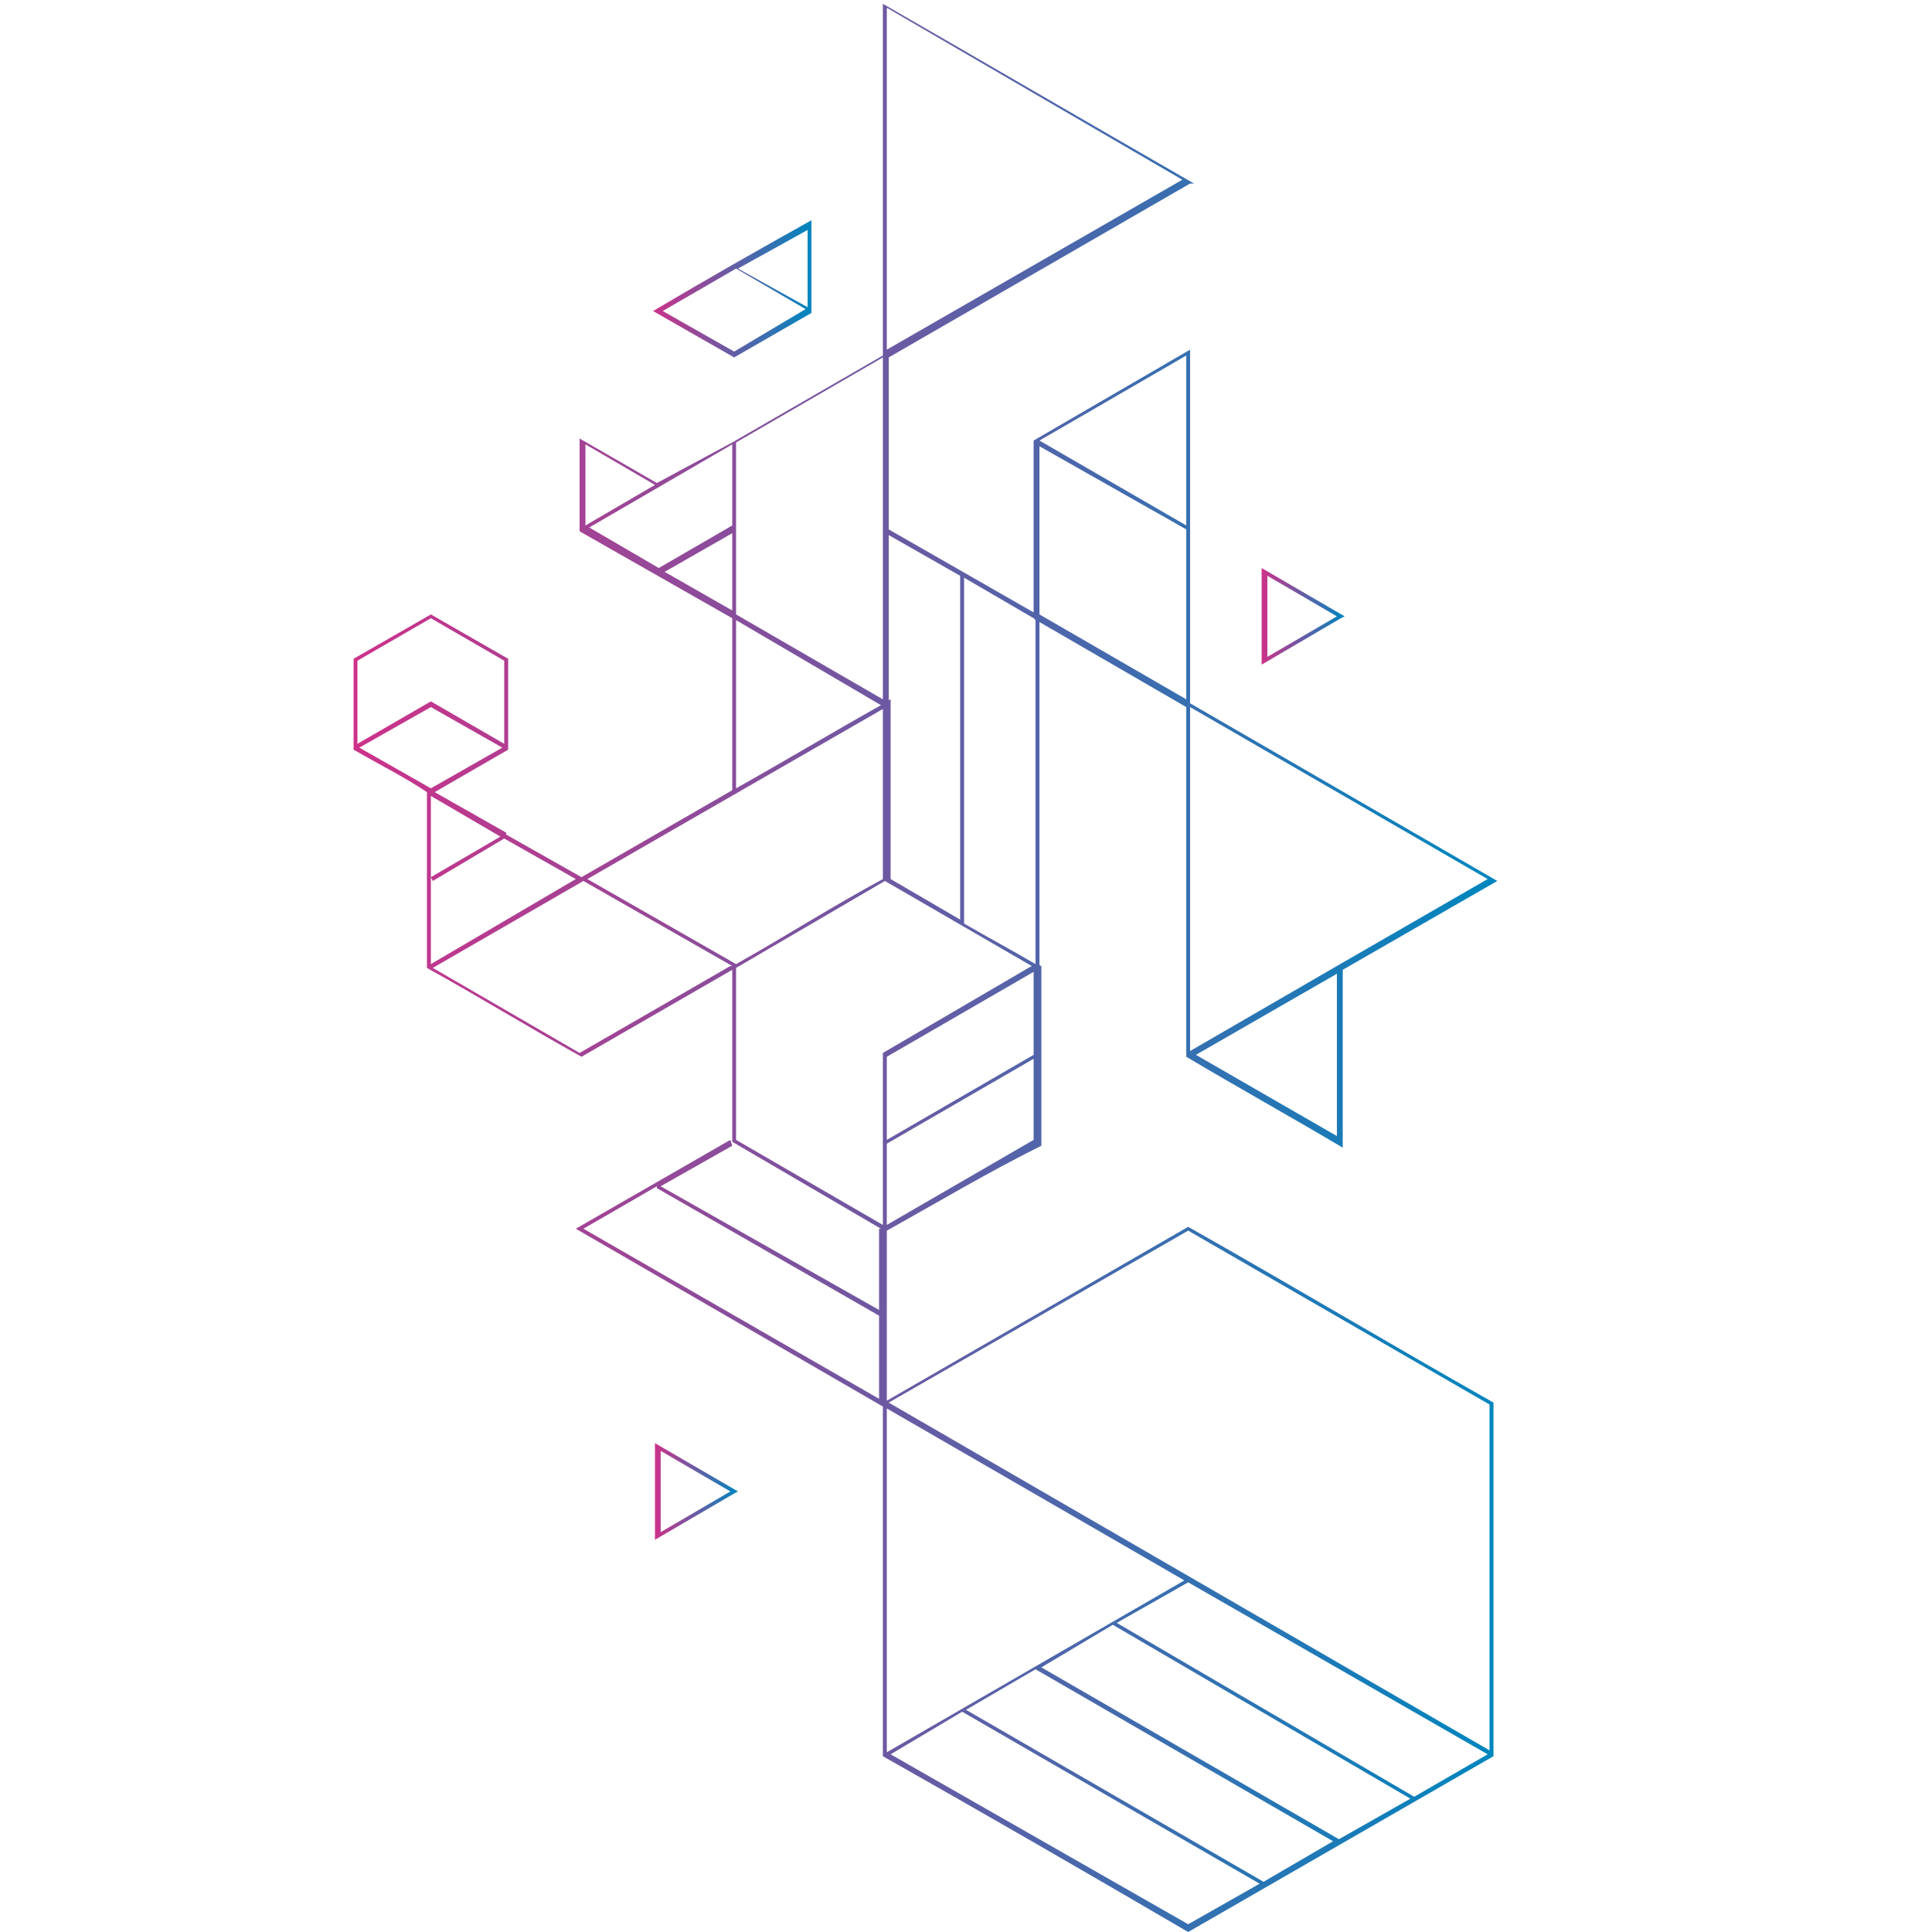 <svg xmlns="http://www.w3.org/2000/svg" xmlns:xlink="http://www.w3.org/1999/xlink" width="100" viewBox="0 0 75 75" height="100" preserveAspectRatio="xMidYMid meet"><defs><clipPath id="847c5d86a9"><path d="M 13 0 L 59 0 L 59 75 L 13 75 Z M 13 0 " clip-rule="nonzero"></path></clipPath><clipPath id="e39b32ea39"><path d="M 34.426 54.375 L 34.426 47.773 C 36.449 46.648 38.324 45.523 40.426 44.477 L 40.426 37.5 C 40.426 37.5 40.352 37.5 40.352 37.426 L 40.352 24.148 L 46.051 27.449 L 46.051 41.023 C 48.074 42.227 50.102 43.352 52.125 44.551 L 52.125 37.648 L 58.125 34.199 L 46.199 27.301 L 46.199 13.574 L 40.125 17.102 L 40.125 23.773 L 34.5 20.551 L 34.5 13.875 L 46.199 7.125 L 46.352 7.125 C 42.301 4.801 38.324 2.477 34.273 0.148 C 34.273 4.648 34.273 9.227 34.273 13.801 L 28.426 17.176 L 25.5 18.75 L 22.5 17.023 C 22.5 18.227 22.5 19.426 22.5 20.625 L 28.426 24 L 28.426 30.676 C 26.477 31.801 24.523 32.926 22.574 34.051 L 19.648 32.398 L 19.648 32.324 L 16.875 30.75 L 19.727 29.102 C 19.727 27.898 19.727 26.773 19.727 25.574 L 16.727 23.852 L 13.727 25.574 C 13.727 26.773 13.727 27.898 13.727 29.102 C 14.625 29.625 15.676 30.148 16.574 30.75 L 16.574 37.574 C 18.602 38.699 20.551 39.898 22.574 41.023 L 28.426 37.648 L 28.426 44.324 L 34.199 47.699 L 34.125 47.699 L 34.125 50.852 L 25.648 46.051 L 28.426 44.477 L 28.352 44.25 L 22.352 47.699 L 34.273 54.602 L 34.273 68.176 C 38.25 70.426 42.148 72.676 46.125 75 L 57.977 68.176 L 57.977 54.449 C 54 52.199 50.102 49.875 46.125 47.625 C 42.227 49.875 38.324 52.125 34.426 54.375 Z M 40.125 40.949 L 34.426 44.25 L 34.426 41.023 L 40.125 37.727 Z M 34.426 47.551 L 34.426 44.398 L 40.125 41.102 L 40.125 44.25 Z M 40.352 17.324 L 46.051 20.551 L 46.051 27.148 L 40.352 23.852 Z M 51.898 44.102 L 46.426 40.949 L 51.898 37.801 Z M 57.75 34.125 L 51.898 37.5 L 46.199 40.801 L 46.199 27.449 Z M 46.051 20.398 L 40.352 17.102 L 46.051 13.801 Z M 40.199 24.074 L 40.199 37.426 C 39.301 36.898 38.324 36.375 37.426 35.852 L 37.426 22.426 L 40.125 24 Z M 37.273 22.352 L 37.273 35.699 C 36.375 35.176 35.477 34.648 34.574 34.125 L 34.574 27.148 C 34.574 27.148 34.5 27.148 34.5 27.227 L 34.5 20.773 Z M 34.426 0.301 L 45.898 6.977 L 34.426 13.574 Z M 28.574 17.176 L 34.273 13.875 L 34.273 27.148 L 28.574 23.852 Z M 28.426 20.398 L 25.574 22.051 L 22.875 20.477 L 28.426 17.25 Z M 25.426 18.824 L 22.727 20.398 L 22.727 17.25 Z M 25.801 22.199 L 28.426 20.699 L 28.426 23.699 Z M 28.574 24.074 L 34.199 27.375 C 32.324 28.426 30.449 29.551 28.574 30.602 Z M 34.273 27.523 L 34.273 34.125 C 32.324 35.176 30.449 36.375 28.574 37.426 L 22.801 34.125 Z M 16.727 30.602 L 13.949 29.023 L 16.727 27.449 L 19.5 29.023 Z M 13.875 25.648 L 16.727 24 L 19.574 25.648 L 19.574 28.875 L 16.727 27.227 L 13.875 28.875 Z M 16.727 37.426 L 16.727 30.898 L 19.426 32.477 L 16.727 34.051 L 16.801 34.199 L 19.574 32.551 L 22.352 34.125 L 16.727 37.426 L 16.801 37.5 Z M 28.352 37.5 L 22.5 40.875 L 16.801 37.574 L 22.648 34.199 L 28.426 37.5 Z M 28.574 37.574 L 34.352 34.199 L 40.051 37.5 L 34.273 40.875 L 34.273 47.551 L 28.574 44.25 Z M 22.648 47.699 L 25.5 46.051 L 25.5 46.125 L 34.125 51.074 L 34.125 54.301 Z M 34.426 54.676 L 45.977 61.352 L 34.426 68.023 Z M 40.199 64.801 L 51.75 71.477 L 49.051 73.051 L 37.5 66.375 Z M 40.426 64.727 L 43.199 63.074 L 54.75 69.824 L 51.977 71.398 Z M 43.352 63 L 46.125 61.426 L 57.75 68.102 L 54.898 69.75 Z M 34.574 68.102 L 37.352 66.449 L 48.898 73.125 L 46.125 74.699 Z M 57.824 67.949 L 34.5 54.449 L 46.125 47.773 L 57.824 54.523 Z M 57.824 67.949 " clip-rule="nonzero"></path></clipPath><linearGradient x1="18.3" gradientTransform="matrix(0.75, 0, 0, 0.75, 0, -0)" y1="50.05" x2="77.5" gradientUnits="userSpaceOnUse" y2="50.05" id="757eca33f4"><stop stop-opacity="1" stop-color="rgb(80.312%, 19.493%, 54.128%)" offset="0"></stop><stop stop-opacity="1" stop-color="rgb(79.994%, 19.623%, 54.207%)" offset="0.004"></stop><stop stop-opacity="1" stop-color="rgb(79.678%, 19.753%, 54.288%)" offset="0.008"></stop><stop stop-opacity="1" stop-color="rgb(79.361%, 19.882%, 54.367%)" offset="0.012"></stop><stop stop-opacity="1" stop-color="rgb(79.045%, 20.013%, 54.448%)" offset="0.016"></stop><stop stop-opacity="1" stop-color="rgb(78.728%, 20.143%, 54.529%)" offset="0.02"></stop><stop stop-opacity="1" stop-color="rgb(78.412%, 20.274%, 54.61%)" offset="0.023"></stop><stop stop-opacity="1" stop-color="rgb(78.094%, 20.404%, 54.689%)" offset="0.027"></stop><stop stop-opacity="1" stop-color="rgb(77.779%, 20.534%, 54.77%)" offset="0.031"></stop><stop stop-opacity="1" stop-color="rgb(77.461%, 20.663%, 54.849%)" offset="0.035"></stop><stop stop-opacity="1" stop-color="rgb(77.145%, 20.795%, 54.93%)" offset="0.039"></stop><stop stop-opacity="1" stop-color="rgb(76.828%, 20.924%, 55.011%)" offset="0.043"></stop><stop stop-opacity="1" stop-color="rgb(76.512%, 21.054%, 55.092%)" offset="0.047"></stop><stop stop-opacity="1" stop-color="rgb(76.195%, 21.184%, 55.171%)" offset="0.051"></stop><stop stop-opacity="1" stop-color="rgb(75.879%, 21.315%, 55.252%)" offset="0.055"></stop><stop stop-opacity="1" stop-color="rgb(75.562%, 21.445%, 55.331%)" offset="0.059"></stop><stop stop-opacity="1" stop-color="rgb(75.246%, 21.574%, 55.412%)" offset="0.062"></stop><stop stop-opacity="1" stop-color="rgb(74.928%, 21.704%, 55.492%)" offset="0.066"></stop><stop stop-opacity="1" stop-color="rgb(74.612%, 21.835%, 55.573%)" offset="0.07"></stop><stop stop-opacity="1" stop-color="rgb(74.295%, 21.965%, 55.653%)" offset="0.074"></stop><stop stop-opacity="1" stop-color="rgb(73.979%, 22.095%, 55.734%)" offset="0.078"></stop><stop stop-opacity="1" stop-color="rgb(73.662%, 22.224%, 55.814%)" offset="0.082"></stop><stop stop-opacity="1" stop-color="rgb(73.346%, 22.356%, 55.894%)" offset="0.086"></stop><stop stop-opacity="1" stop-color="rgb(73.029%, 22.485%, 55.974%)" offset="0.09"></stop><stop stop-opacity="1" stop-color="rgb(72.713%, 22.617%, 56.055%)" offset="0.094"></stop><stop stop-opacity="1" stop-color="rgb(72.395%, 22.746%, 56.134%)" offset="0.098"></stop><stop stop-opacity="1" stop-color="rgb(72.079%, 22.876%, 56.215%)" offset="0.102"></stop><stop stop-opacity="1" stop-color="rgb(71.762%, 23.006%, 56.296%)" offset="0.105"></stop><stop stop-opacity="1" stop-color="rgb(71.446%, 23.137%, 56.377%)" offset="0.109"></stop><stop stop-opacity="1" stop-color="rgb(71.129%, 23.267%, 56.456%)" offset="0.113"></stop><stop stop-opacity="1" stop-color="rgb(70.813%, 23.396%, 56.537%)" offset="0.117"></stop><stop stop-opacity="1" stop-color="rgb(70.496%, 23.526%, 56.616%)" offset="0.121"></stop><stop stop-opacity="1" stop-color="rgb(70.18%, 23.657%, 56.697%)" offset="0.125"></stop><stop stop-opacity="1" stop-color="rgb(69.862%, 23.787%, 56.776%)" offset="0.129"></stop><stop stop-opacity="1" stop-color="rgb(69.547%, 23.917%, 56.857%)" offset="0.133"></stop><stop stop-opacity="1" stop-color="rgb(69.229%, 24.046%, 56.938%)" offset="0.137"></stop><stop stop-opacity="1" stop-color="rgb(68.913%, 24.178%, 57.019%)" offset="0.141"></stop><stop stop-opacity="1" stop-color="rgb(68.596%, 24.307%, 57.098%)" offset="0.145"></stop><stop stop-opacity="1" stop-color="rgb(68.28%, 24.437%, 57.179%)" offset="0.148"></stop><stop stop-opacity="1" stop-color="rgb(67.963%, 24.567%, 57.259%)" offset="0.152"></stop><stop stop-opacity="1" stop-color="rgb(67.647%, 24.698%, 57.339%)" offset="0.156"></stop><stop stop-opacity="1" stop-color="rgb(67.329%, 24.828%, 57.419%)" offset="0.16"></stop><stop stop-opacity="1" stop-color="rgb(67.014%, 24.957%, 57.5%)" offset="0.164"></stop><stop stop-opacity="1" stop-color="rgb(66.696%, 25.087%, 57.581%)" offset="0.168"></stop><stop stop-opacity="1" stop-color="rgb(66.38%, 25.218%, 57.661%)" offset="0.172"></stop><stop stop-opacity="1" stop-color="rgb(66.063%, 25.348%, 57.741%)" offset="0.176"></stop><stop stop-opacity="1" stop-color="rgb(65.747%, 25.479%, 57.822%)" offset="0.18"></stop><stop stop-opacity="1" stop-color="rgb(65.43%, 25.609%, 57.901%)" offset="0.184"></stop><stop stop-opacity="1" stop-color="rgb(65.114%, 25.739%, 57.982%)" offset="0.188"></stop><stop stop-opacity="1" stop-color="rgb(64.796%, 25.868%, 58.063%)" offset="0.191"></stop><stop stop-opacity="1" stop-color="rgb(64.481%, 25.999%, 58.144%)" offset="0.195"></stop><stop stop-opacity="1" stop-color="rgb(64.163%, 26.129%, 58.223%)" offset="0.199"></stop><stop stop-opacity="1" stop-color="rgb(63.847%, 26.259%, 58.304%)" offset="0.203"></stop><stop stop-opacity="1" stop-color="rgb(63.53%, 26.389%, 58.383%)" offset="0.207"></stop><stop stop-opacity="1" stop-color="rgb(63.214%, 26.52%, 58.464%)" offset="0.211"></stop><stop stop-opacity="1" stop-color="rgb(62.897%, 26.649%, 58.543%)" offset="0.215"></stop><stop stop-opacity="1" stop-color="rgb(62.581%, 26.779%, 58.624%)" offset="0.219"></stop><stop stop-opacity="1" stop-color="rgb(62.263%, 26.909%, 58.705%)" offset="0.223"></stop><stop stop-opacity="1" stop-color="rgb(61.948%, 27.04%, 58.786%)" offset="0.227"></stop><stop stop-opacity="1" stop-color="rgb(61.63%, 27.17%, 58.865%)" offset="0.23"></stop><stop stop-opacity="1" stop-color="rgb(61.314%, 27.299%, 58.946%)" offset="0.234"></stop><stop stop-opacity="1" stop-color="rgb(60.997%, 27.429%, 59.026%)" offset="0.238"></stop><stop stop-opacity="1" stop-color="rgb(60.681%, 27.56%, 59.106%)" offset="0.242"></stop><stop stop-opacity="1" stop-color="rgb(60.364%, 27.69%, 59.186%)" offset="0.246"></stop><stop stop-opacity="1" stop-color="rgb(60.048%, 27.82%, 59.267%)" offset="0.25"></stop><stop stop-opacity="1" stop-color="rgb(59.731%, 27.95%, 59.348%)" offset="0.254"></stop><stop stop-opacity="1" stop-color="rgb(59.415%, 28.081%, 59.428%)" offset="0.258"></stop><stop stop-opacity="1" stop-color="rgb(59.097%, 28.21%, 59.508%)" offset="0.262"></stop><stop stop-opacity="1" stop-color="rgb(58.781%, 28.342%, 59.589%)" offset="0.266"></stop><stop stop-opacity="1" stop-color="rgb(58.464%, 28.471%, 59.668%)" offset="0.27"></stop><stop stop-opacity="1" stop-color="rgb(58.148%, 28.601%, 59.749%)" offset="0.273"></stop><stop stop-opacity="1" stop-color="rgb(57.831%, 28.731%, 59.828%)" offset="0.277"></stop><stop stop-opacity="1" stop-color="rgb(57.515%, 28.862%, 59.909%)" offset="0.281"></stop><stop stop-opacity="1" stop-color="rgb(57.198%, 28.992%, 59.99%)" offset="0.285"></stop><stop stop-opacity="1" stop-color="rgb(56.882%, 29.121%, 60.071%)" offset="0.289"></stop><stop stop-opacity="1" stop-color="rgb(56.564%, 29.251%, 60.15%)" offset="0.293"></stop><stop stop-opacity="1" stop-color="rgb(56.248%, 29.382%, 60.231%)" offset="0.297"></stop><stop stop-opacity="1" stop-color="rgb(55.931%, 29.512%, 60.31%)" offset="0.301"></stop><stop stop-opacity="1" stop-color="rgb(55.615%, 29.642%, 60.391%)" offset="0.305"></stop><stop stop-opacity="1" stop-color="rgb(55.298%, 29.771%, 60.472%)" offset="0.309"></stop><stop stop-opacity="1" stop-color="rgb(54.982%, 29.903%, 60.553%)" offset="0.312"></stop><stop stop-opacity="1" stop-color="rgb(54.665%, 30.032%, 60.632%)" offset="0.316"></stop><stop stop-opacity="1" stop-color="rgb(54.349%, 30.162%, 60.713%)" offset="0.32"></stop><stop stop-opacity="1" stop-color="rgb(54.031%, 30.292%, 60.793%)" offset="0.324"></stop><stop stop-opacity="1" stop-color="rgb(53.716%, 30.423%, 60.873%)" offset="0.328"></stop><stop stop-opacity="1" stop-color="rgb(53.398%, 30.553%, 60.953%)" offset="0.332"></stop><stop stop-opacity="1" stop-color="rgb(53.082%, 30.682%, 61.034%)" offset="0.336"></stop><stop stop-opacity="1" stop-color="rgb(52.765%, 30.812%, 61.115%)" offset="0.34"></stop><stop stop-opacity="1" stop-color="rgb(52.449%, 30.943%, 61.195%)" offset="0.344"></stop><stop stop-opacity="1" stop-color="rgb(52.133%, 31.073%, 61.275%)" offset="0.348"></stop><stop stop-opacity="1" stop-color="rgb(51.817%, 31.204%, 61.356%)" offset="0.352"></stop><stop stop-opacity="1" stop-color="rgb(51.5%, 31.334%, 61.435%)" offset="0.355"></stop><stop stop-opacity="1" stop-color="rgb(51.184%, 31.464%, 61.516%)" offset="0.359"></stop><stop stop-opacity="1" stop-color="rgb(50.867%, 31.593%, 61.595%)" offset="0.363"></stop><stop stop-opacity="1" stop-color="rgb(50.551%, 31.725%, 61.676%)" offset="0.367"></stop><stop stop-opacity="1" stop-color="rgb(50.233%, 31.854%, 61.757%)" offset="0.371"></stop><stop stop-opacity="1" stop-color="rgb(49.918%, 31.984%, 61.838%)" offset="0.375"></stop><stop stop-opacity="1" stop-color="rgb(49.6%, 32.114%, 61.917%)" offset="0.379"></stop><stop stop-opacity="1" stop-color="rgb(49.284%, 32.245%, 61.998%)" offset="0.383"></stop><stop stop-opacity="1" stop-color="rgb(48.967%, 32.375%, 62.077%)" offset="0.387"></stop><stop stop-opacity="1" stop-color="rgb(48.651%, 32.504%, 62.158%)" offset="0.391"></stop><stop stop-opacity="1" stop-color="rgb(48.334%, 32.634%, 62.238%)" offset="0.395"></stop><stop stop-opacity="1" stop-color="rgb(48.018%, 32.765%, 62.318%)" offset="0.398"></stop><stop stop-opacity="1" stop-color="rgb(47.7%, 32.895%, 62.399%)" offset="0.402"></stop><stop stop-opacity="1" stop-color="rgb(47.385%, 33.025%, 62.48%)" offset="0.406"></stop><stop stop-opacity="1" stop-color="rgb(47.067%, 33.154%, 62.56%)" offset="0.41"></stop><stop stop-opacity="1" stop-color="rgb(46.751%, 33.286%, 62.64%)" offset="0.414"></stop><stop stop-opacity="1" stop-color="rgb(46.434%, 33.415%, 62.72%)" offset="0.418"></stop><stop stop-opacity="1" stop-color="rgb(46.118%, 33.546%, 62.801%)" offset="0.422"></stop><stop stop-opacity="1" stop-color="rgb(45.801%, 33.676%, 62.88%)" offset="0.426"></stop><stop stop-opacity="1" stop-color="rgb(45.485%, 33.806%, 62.961%)" offset="0.43"></stop><stop stop-opacity="1" stop-color="rgb(45.168%, 33.936%, 63.042%)" offset="0.434"></stop><stop stop-opacity="1" stop-color="rgb(44.852%, 34.067%, 63.123%)" offset="0.438"></stop><stop stop-opacity="1" stop-color="rgb(44.534%, 34.196%, 63.202%)" offset="0.441"></stop><stop stop-opacity="1" stop-color="rgb(44.218%, 34.326%, 63.283%)" offset="0.445"></stop><stop stop-opacity="1" stop-color="rgb(43.901%, 34.456%, 63.362%)" offset="0.449"></stop><stop stop-opacity="1" stop-color="rgb(43.585%, 34.587%, 63.443%)" offset="0.453"></stop><stop stop-opacity="1" stop-color="rgb(43.268%, 34.717%, 63.524%)" offset="0.457"></stop><stop stop-opacity="1" stop-color="rgb(42.952%, 34.846%, 63.605%)" offset="0.461"></stop><stop stop-opacity="1" stop-color="rgb(42.635%, 34.976%, 63.684%)" offset="0.465"></stop><stop stop-opacity="1" stop-color="rgb(42.319%, 35.107%, 63.765%)" offset="0.469"></stop><stop stop-opacity="1" stop-color="rgb(42.001%, 35.237%, 63.844%)" offset="0.473"></stop><stop stop-opacity="1" stop-color="rgb(41.685%, 35.367%, 63.925%)" offset="0.477"></stop><stop stop-opacity="1" stop-color="rgb(41.368%, 35.497%, 64.005%)" offset="0.48"></stop><stop stop-opacity="1" stop-color="rgb(41.052%, 35.628%, 64.085%)" offset="0.484"></stop><stop stop-opacity="1" stop-color="rgb(40.735%, 35.757%, 64.166%)" offset="0.488"></stop><stop stop-opacity="1" stop-color="rgb(40.419%, 35.887%, 64.247%)" offset="0.492"></stop><stop stop-opacity="1" stop-color="rgb(40.102%, 36.017%, 64.326%)" offset="0.496"></stop><stop stop-opacity="1" stop-color="rgb(39.786%, 36.148%, 64.407%)" offset="0.5"></stop><stop stop-opacity="1" stop-color="rgb(39.468%, 36.278%, 64.487%)" offset="0.504"></stop><stop stop-opacity="1" stop-color="rgb(39.153%, 36.409%, 64.568%)" offset="0.508"></stop><stop stop-opacity="1" stop-color="rgb(38.835%, 36.539%, 64.647%)" offset="0.512"></stop><stop stop-opacity="1" stop-color="rgb(38.519%, 36.668%, 64.728%)" offset="0.516"></stop><stop stop-opacity="1" stop-color="rgb(38.202%, 36.798%, 64.809%)" offset="0.52"></stop><stop stop-opacity="1" stop-color="rgb(37.886%, 36.929%, 64.89%)" offset="0.523"></stop><stop stop-opacity="1" stop-color="rgb(37.569%, 37.059%, 64.969%)" offset="0.527"></stop><stop stop-opacity="1" stop-color="rgb(37.253%, 37.189%, 65.05%)" offset="0.531"></stop><stop stop-opacity="1" stop-color="rgb(36.935%, 37.318%, 65.129%)" offset="0.535"></stop><stop stop-opacity="1" stop-color="rgb(36.62%, 37.45%, 65.21%)" offset="0.539"></stop><stop stop-opacity="1" stop-color="rgb(36.302%, 37.579%, 65.289%)" offset="0.543"></stop><stop stop-opacity="1" stop-color="rgb(35.986%, 37.709%, 65.37%)" offset="0.547"></stop><stop stop-opacity="1" stop-color="rgb(35.669%, 37.839%, 65.451%)" offset="0.551"></stop><stop stop-opacity="1" stop-color="rgb(35.353%, 37.97%, 65.532%)" offset="0.555"></stop><stop stop-opacity="1" stop-color="rgb(35.036%, 38.1%, 65.611%)" offset="0.559"></stop><stop stop-opacity="1" stop-color="rgb(34.72%, 38.229%, 65.692%)" offset="0.562"></stop><stop stop-opacity="1" stop-color="rgb(34.402%, 38.359%, 65.771%)" offset="0.566"></stop><stop stop-opacity="1" stop-color="rgb(34.087%, 38.49%, 65.852%)" offset="0.57"></stop><stop stop-opacity="1" stop-color="rgb(33.769%, 38.62%, 65.932%)" offset="0.574"></stop><stop stop-opacity="1" stop-color="rgb(33.453%, 38.75%, 66.013%)" offset="0.578"></stop><stop stop-opacity="1" stop-color="rgb(33.136%, 38.879%, 66.093%)" offset="0.582"></stop><stop stop-opacity="1" stop-color="rgb(32.82%, 39.011%, 66.174%)" offset="0.586"></stop><stop stop-opacity="1" stop-color="rgb(32.503%, 39.14%, 66.254%)" offset="0.59"></stop><stop stop-opacity="1" stop-color="rgb(32.187%, 39.272%, 66.335%)" offset="0.594"></stop><stop stop-opacity="1" stop-color="rgb(31.87%, 39.401%, 66.414%)" offset="0.598"></stop><stop stop-opacity="1" stop-color="rgb(31.554%, 39.531%, 66.495%)" offset="0.602"></stop><stop stop-opacity="1" stop-color="rgb(31.236%, 39.661%, 66.576%)" offset="0.605"></stop><stop stop-opacity="1" stop-color="rgb(30.92%, 39.792%, 66.656%)" offset="0.609"></stop><stop stop-opacity="1" stop-color="rgb(30.603%, 39.922%, 66.736%)" offset="0.613"></stop><stop stop-opacity="1" stop-color="rgb(30.287%, 40.051%, 66.817%)" offset="0.617"></stop><stop stop-opacity="1" stop-color="rgb(29.97%, 40.181%, 66.896%)" offset="0.621"></stop><stop stop-opacity="1" stop-color="rgb(29.654%, 40.312%, 66.977%)" offset="0.625"></stop><stop stop-opacity="1" stop-color="rgb(29.337%, 40.442%, 67.056%)" offset="0.629"></stop><stop stop-opacity="1" stop-color="rgb(29.021%, 40.572%, 67.137%)" offset="0.633"></stop><stop stop-opacity="1" stop-color="rgb(28.703%, 40.701%, 67.218%)" offset="0.637"></stop><stop stop-opacity="1" stop-color="rgb(28.387%, 40.833%, 67.299%)" offset="0.641"></stop><stop stop-opacity="1" stop-color="rgb(28.07%, 40.962%, 67.378%)" offset="0.645"></stop><stop stop-opacity="1" stop-color="rgb(27.754%, 41.092%, 67.459%)" offset="0.648"></stop><stop stop-opacity="1" stop-color="rgb(27.437%, 41.222%, 67.538%)" offset="0.652"></stop><stop stop-opacity="1" stop-color="rgb(27.121%, 41.353%, 67.619%)" offset="0.656"></stop><stop stop-opacity="1" stop-color="rgb(26.804%, 41.483%, 67.699%)" offset="0.66"></stop><stop stop-opacity="1" stop-color="rgb(26.488%, 41.612%, 67.78%)" offset="0.664"></stop><stop stop-opacity="1" stop-color="rgb(26.17%, 41.742%, 67.86%)" offset="0.668"></stop><stop stop-opacity="1" stop-color="rgb(25.854%, 41.873%, 67.941%)" offset="0.672"></stop><stop stop-opacity="1" stop-color="rgb(25.537%, 42.003%, 68.021%)" offset="0.676"></stop><stop stop-opacity="1" stop-color="rgb(25.221%, 42.134%, 68.102%)" offset="0.68"></stop><stop stop-opacity="1" stop-color="rgb(24.904%, 42.264%, 68.181%)" offset="0.684"></stop><stop stop-opacity="1" stop-color="rgb(24.588%, 42.393%, 68.262%)" offset="0.688"></stop><stop stop-opacity="1" stop-color="rgb(24.271%, 42.523%, 68.341%)" offset="0.691"></stop><stop stop-opacity="1" stop-color="rgb(23.955%, 42.654%, 68.422%)" offset="0.695"></stop><stop stop-opacity="1" stop-color="rgb(23.637%, 42.784%, 68.503%)" offset="0.699"></stop><stop stop-opacity="1" stop-color="rgb(23.322%, 42.914%, 68.584%)" offset="0.703"></stop><stop stop-opacity="1" stop-color="rgb(23.004%, 43.044%, 68.663%)" offset="0.707"></stop><stop stop-opacity="1" stop-color="rgb(22.688%, 43.175%, 68.744%)" offset="0.711"></stop><stop stop-opacity="1" stop-color="rgb(22.371%, 43.304%, 68.823%)" offset="0.715"></stop><stop stop-opacity="1" stop-color="rgb(22.055%, 43.434%, 68.904%)" offset="0.719"></stop><stop stop-opacity="1" stop-color="rgb(21.738%, 43.564%, 68.983%)" offset="0.723"></stop><stop stop-opacity="1" stop-color="rgb(21.422%, 43.695%, 69.064%)" offset="0.727"></stop><stop stop-opacity="1" stop-color="rgb(21.104%, 43.825%, 69.145%)" offset="0.73"></stop><stop stop-opacity="1" stop-color="rgb(20.789%, 43.954%, 69.226%)" offset="0.734"></stop><stop stop-opacity="1" stop-color="rgb(20.471%, 44.084%, 69.305%)" offset="0.738"></stop><stop stop-opacity="1" stop-color="rgb(20.155%, 44.215%, 69.386%)" offset="0.742"></stop><stop stop-opacity="1" stop-color="rgb(19.838%, 44.345%, 69.466%)" offset="0.746"></stop><stop stop-opacity="1" stop-color="rgb(19.522%, 44.476%, 69.547%)" offset="0.75"></stop><stop stop-opacity="1" stop-color="rgb(19.205%, 44.606%, 69.627%)" offset="0.754"></stop><stop stop-opacity="1" stop-color="rgb(18.889%, 44.736%, 69.708%)" offset="0.758"></stop><stop stop-opacity="1" stop-color="rgb(18.571%, 44.865%, 69.788%)" offset="0.762"></stop><stop stop-opacity="1" stop-color="rgb(18.256%, 44.997%, 69.868%)" offset="0.766"></stop><stop stop-opacity="1" stop-color="rgb(17.938%, 45.126%, 69.948%)" offset="0.77"></stop><stop stop-opacity="1" stop-color="rgb(17.622%, 45.256%, 70.029%)" offset="0.773"></stop><stop stop-opacity="1" stop-color="rgb(17.305%, 45.386%, 70.108%)" offset="0.777"></stop><stop stop-opacity="1" stop-color="rgb(16.989%, 45.517%, 70.189%)" offset="0.781"></stop><stop stop-opacity="1" stop-color="rgb(16.673%, 45.647%, 70.27%)" offset="0.785"></stop><stop stop-opacity="1" stop-color="rgb(16.357%, 45.776%, 70.351%)" offset="0.789"></stop><stop stop-opacity="1" stop-color="rgb(16.04%, 45.906%, 70.43%)" offset="0.793"></stop><stop stop-opacity="1" stop-color="rgb(15.724%, 46.037%, 70.511%)" offset="0.797"></stop><stop stop-opacity="1" stop-color="rgb(15.407%, 46.167%, 70.59%)" offset="0.801"></stop><stop stop-opacity="1" stop-color="rgb(15.091%, 46.297%, 70.671%)" offset="0.805"></stop><stop stop-opacity="1" stop-color="rgb(14.774%, 46.426%, 70.75%)" offset="0.809"></stop><stop stop-opacity="1" stop-color="rgb(14.458%, 46.558%, 70.831%)" offset="0.812"></stop><stop stop-opacity="1" stop-color="rgb(14.14%, 46.687%, 70.912%)" offset="0.816"></stop><stop stop-opacity="1" stop-color="rgb(13.824%, 46.817%, 70.993%)" offset="0.82"></stop><stop stop-opacity="1" stop-color="rgb(13.507%, 46.947%, 71.072%)" offset="0.824"></stop><stop stop-opacity="1" stop-color="rgb(13.191%, 47.078%, 71.153%)" offset="0.828"></stop><stop stop-opacity="1" stop-color="rgb(12.874%, 47.208%, 71.233%)" offset="0.832"></stop><stop stop-opacity="1" stop-color="rgb(12.558%, 47.339%, 71.313%)" offset="0.836"></stop><stop stop-opacity="1" stop-color="rgb(12.241%, 47.469%, 71.393%)" offset="0.84"></stop><stop stop-opacity="1" stop-color="rgb(11.925%, 47.598%, 71.474%)" offset="0.844"></stop><stop stop-opacity="1" stop-color="rgb(11.607%, 47.728%, 71.555%)" offset="0.848"></stop><stop stop-opacity="1" stop-color="rgb(11.292%, 47.859%, 71.635%)" offset="0.852"></stop><stop stop-opacity="1" stop-color="rgb(10.974%, 47.989%, 71.715%)" offset="0.855"></stop><stop stop-opacity="1" stop-color="rgb(10.658%, 48.119%, 71.796%)" offset="0.859"></stop><stop stop-opacity="1" stop-color="rgb(10.341%, 48.248%, 71.875%)" offset="0.863"></stop><stop stop-opacity="1" stop-color="rgb(10.025%, 48.38%, 71.956%)" offset="0.867"></stop><stop stop-opacity="1" stop-color="rgb(9.708%, 48.509%, 72.037%)" offset="0.871"></stop><stop stop-opacity="1" stop-color="rgb(9.392%, 48.639%, 72.118%)" offset="0.875"></stop><stop stop-opacity="1" stop-color="rgb(9.074%, 48.769%, 72.197%)" offset="0.879"></stop><stop stop-opacity="1" stop-color="rgb(8.759%, 48.9%, 72.278%)" offset="0.883"></stop><stop stop-opacity="1" stop-color="rgb(8.441%, 49.03%, 72.357%)" offset="0.887"></stop><stop stop-opacity="1" stop-color="rgb(8.125%, 49.159%, 72.438%)" offset="0.891"></stop><stop stop-opacity="1" stop-color="rgb(7.808%, 49.289%, 72.517%)" offset="0.895"></stop><stop stop-opacity="1" stop-color="rgb(7.492%, 49.42%, 72.598%)" offset="0.898"></stop><stop stop-opacity="1" stop-color="rgb(7.175%, 49.55%, 72.679%)" offset="0.902"></stop><stop stop-opacity="1" stop-color="rgb(6.859%, 49.68%, 72.76%)" offset="0.906"></stop><stop stop-opacity="1" stop-color="rgb(6.541%, 49.809%, 72.839%)" offset="0.91"></stop><stop stop-opacity="1" stop-color="rgb(6.226%, 49.94%, 72.92%)" offset="0.914"></stop><stop stop-opacity="1" stop-color="rgb(5.908%, 50.07%, 73%)" offset="0.918"></stop><stop stop-opacity="1" stop-color="rgb(5.592%, 50.201%, 73.08%)" offset="0.922"></stop><stop stop-opacity="1" stop-color="rgb(5.275%, 50.331%, 73.16%)" offset="0.926"></stop><stop stop-opacity="1" stop-color="rgb(4.959%, 50.461%, 73.241%)" offset="0.93"></stop><stop stop-opacity="1" stop-color="rgb(4.642%, 50.591%, 73.322%)" offset="0.934"></stop><stop stop-opacity="1" stop-color="rgb(4.326%, 50.722%, 73.402%)" offset="0.938"></stop><stop stop-opacity="1" stop-color="rgb(4.008%, 50.851%, 73.482%)" offset="0.941"></stop><stop stop-opacity="1" stop-color="rgb(3.693%, 50.981%, 73.563%)" offset="0.945"></stop><stop stop-opacity="1" stop-color="rgb(3.375%, 51.111%, 73.642%)" offset="0.949"></stop><stop stop-opacity="1" stop-color="rgb(3.059%, 51.242%, 73.723%)" offset="0.953"></stop><stop stop-opacity="1" stop-color="rgb(2.742%, 51.372%, 73.802%)" offset="0.957"></stop><stop stop-opacity="1" stop-color="rgb(2.426%, 51.501%, 73.883%)" offset="0.961"></stop><stop stop-opacity="1" stop-color="rgb(2.109%, 51.631%, 73.964%)" offset="0.965"></stop><stop stop-opacity="1" stop-color="rgb(1.793%, 51.762%, 74.045%)" offset="0.969"></stop><stop stop-opacity="1" stop-color="rgb(1.476%, 51.892%, 74.124%)" offset="0.973"></stop><stop stop-opacity="1" stop-color="rgb(1.16%, 52.022%, 74.205%)" offset="0.977"></stop><stop stop-opacity="1" stop-color="rgb(0.842%, 52.151%, 74.284%)" offset="0.98"></stop><stop stop-opacity="1" stop-color="rgb(0.526%, 52.283%, 74.365%)" offset="0.984"></stop><stop stop-opacity="1" stop-color="rgb(0.262%, 52.391%, 74.432%)" offset="0.988"></stop><stop stop-opacity="1" stop-color="rgb(0%, 52.499%, 74.5%)" offset="0.992"></stop><stop stop-opacity="1" stop-color="rgb(0%, 52.499%, 74.5%)" offset="1"></stop></linearGradient><clipPath id="2ce8b3b86d"><path d="M 48 22 L 53 22 L 53 26 L 48 26 Z M 48 22 " clip-rule="nonzero"></path></clipPath><clipPath id="1896cf950d"><path d="M 52.199 23.926 L 48.977 22.051 L 48.977 25.801 L 52.051 24 Z M 49.199 25.5 L 49.199 22.352 L 51.898 23.926 Z M 49.199 25.5 " clip-rule="nonzero"></path></clipPath><linearGradient x1="65.3" gradientTransform="matrix(0.75, 0, 0, 0.75, 0, -0)" y1="31.9" x2="69.6" gradientUnits="userSpaceOnUse" y2="31.9" id="21437f5859"><stop stop-opacity="1" stop-color="rgb(80.304%, 19.496%, 54.129%)" offset="0"></stop><stop stop-opacity="1" stop-color="rgb(79.987%, 19.626%, 54.21%)" offset="0.004"></stop><stop stop-opacity="1" stop-color="rgb(79.671%, 19.757%, 54.291%)" offset="0.008"></stop><stop stop-opacity="1" stop-color="rgb(79.353%, 19.887%, 54.37%)" offset="0.012"></stop><stop stop-opacity="1" stop-color="rgb(79.037%, 20.016%, 54.451%)" offset="0.016"></stop><stop stop-opacity="1" stop-color="rgb(78.72%, 20.146%, 54.53%)" offset="0.02"></stop><stop stop-opacity="1" stop-color="rgb(78.404%, 20.277%, 54.611%)" offset="0.023"></stop><stop stop-opacity="1" stop-color="rgb(78.087%, 20.407%, 54.691%)" offset="0.027"></stop><stop stop-opacity="1" stop-color="rgb(77.771%, 20.537%, 54.771%)" offset="0.031"></stop><stop stop-opacity="1" stop-color="rgb(77.454%, 20.667%, 54.852%)" offset="0.035"></stop><stop stop-opacity="1" stop-color="rgb(77.138%, 20.798%, 54.933%)" offset="0.039"></stop><stop stop-opacity="1" stop-color="rgb(76.82%, 20.927%, 55.013%)" offset="0.043"></stop><stop stop-opacity="1" stop-color="rgb(76.505%, 21.057%, 55.093%)" offset="0.047"></stop><stop stop-opacity="1" stop-color="rgb(76.187%, 21.187%, 55.173%)" offset="0.051"></stop><stop stop-opacity="1" stop-color="rgb(75.871%, 21.318%, 55.254%)" offset="0.055"></stop><stop stop-opacity="1" stop-color="rgb(75.554%, 21.448%, 55.333%)" offset="0.059"></stop><stop stop-opacity="1" stop-color="rgb(75.238%, 21.577%, 55.414%)" offset="0.062"></stop><stop stop-opacity="1" stop-color="rgb(74.921%, 21.707%, 55.495%)" offset="0.066"></stop><stop stop-opacity="1" stop-color="rgb(74.605%, 21.838%, 55.576%)" offset="0.07"></stop><stop stop-opacity="1" stop-color="rgb(74.287%, 21.968%, 55.655%)" offset="0.074"></stop><stop stop-opacity="1" stop-color="rgb(73.972%, 22.098%, 55.736%)" offset="0.078"></stop><stop stop-opacity="1" stop-color="rgb(73.654%, 22.227%, 55.815%)" offset="0.082"></stop><stop stop-opacity="1" stop-color="rgb(73.338%, 22.359%, 55.896%)" offset="0.086"></stop><stop stop-opacity="1" stop-color="rgb(73.021%, 22.488%, 55.975%)" offset="0.09"></stop><stop stop-opacity="1" stop-color="rgb(72.705%, 22.618%, 56.056%)" offset="0.094"></stop><stop stop-opacity="1" stop-color="rgb(72.389%, 22.748%, 56.136%)" offset="0.098"></stop><stop stop-opacity="1" stop-color="rgb(72.073%, 22.879%, 56.216%)" offset="0.102"></stop><stop stop-opacity="1" stop-color="rgb(71.756%, 23.009%, 56.297%)" offset="0.105"></stop><stop stop-opacity="1" stop-color="rgb(71.44%, 23.138%, 56.378%)" offset="0.109"></stop><stop stop-opacity="1" stop-color="rgb(71.123%, 23.268%, 56.458%)" offset="0.113"></stop><stop stop-opacity="1" stop-color="rgb(70.807%, 23.399%, 56.538%)" offset="0.117"></stop><stop stop-opacity="1" stop-color="rgb(70.49%, 23.529%, 56.618%)" offset="0.121"></stop><stop stop-opacity="1" stop-color="rgb(70.174%, 23.659%, 56.699%)" offset="0.125"></stop><stop stop-opacity="1" stop-color="rgb(69.856%, 23.788%, 56.778%)" offset="0.129"></stop><stop stop-opacity="1" stop-color="rgb(69.54%, 23.92%, 56.859%)" offset="0.133"></stop><stop stop-opacity="1" stop-color="rgb(69.223%, 24.049%, 56.94%)" offset="0.137"></stop><stop stop-opacity="1" stop-color="rgb(68.907%, 24.179%, 57.021%)" offset="0.141"></stop><stop stop-opacity="1" stop-color="rgb(68.59%, 24.309%, 57.1%)" offset="0.145"></stop><stop stop-opacity="1" stop-color="rgb(68.274%, 24.44%, 57.181%)" offset="0.148"></stop><stop stop-opacity="1" stop-color="rgb(67.957%, 24.57%, 57.26%)" offset="0.152"></stop><stop stop-opacity="1" stop-color="rgb(67.641%, 24.701%, 57.341%)" offset="0.156"></stop><stop stop-opacity="1" stop-color="rgb(67.323%, 24.831%, 57.42%)" offset="0.16"></stop><stop stop-opacity="1" stop-color="rgb(67.007%, 24.96%, 57.501%)" offset="0.164"></stop><stop stop-opacity="1" stop-color="rgb(66.69%, 25.09%, 57.582%)" offset="0.168"></stop><stop stop-opacity="1" stop-color="rgb(66.374%, 25.221%, 57.663%)" offset="0.172"></stop><stop stop-opacity="1" stop-color="rgb(66.057%, 25.351%, 57.742%)" offset="0.176"></stop><stop stop-opacity="1" stop-color="rgb(65.741%, 25.481%, 57.823%)" offset="0.18"></stop><stop stop-opacity="1" stop-color="rgb(65.424%, 25.61%, 57.903%)" offset="0.184"></stop><stop stop-opacity="1" stop-color="rgb(65.108%, 25.742%, 57.983%)" offset="0.188"></stop><stop stop-opacity="1" stop-color="rgb(64.792%, 25.871%, 58.063%)" offset="0.191"></stop><stop stop-opacity="1" stop-color="rgb(64.476%, 26.001%, 58.144%)" offset="0.195"></stop><stop stop-opacity="1" stop-color="rgb(64.159%, 26.131%, 58.224%)" offset="0.199"></stop><stop stop-opacity="1" stop-color="rgb(63.843%, 26.262%, 58.305%)" offset="0.203"></stop><stop stop-opacity="1" stop-color="rgb(63.525%, 26.392%, 58.385%)" offset="0.207"></stop><stop stop-opacity="1" stop-color="rgb(63.21%, 26.521%, 58.466%)" offset="0.211"></stop><stop stop-opacity="1" stop-color="rgb(62.892%, 26.651%, 58.545%)" offset="0.215"></stop><stop stop-opacity="1" stop-color="rgb(62.576%, 26.782%, 58.626%)" offset="0.219"></stop><stop stop-opacity="1" stop-color="rgb(62.259%, 26.912%, 58.705%)" offset="0.223"></stop><stop stop-opacity="1" stop-color="rgb(61.943%, 27.042%, 58.786%)" offset="0.227"></stop><stop stop-opacity="1" stop-color="rgb(61.626%, 27.171%, 58.867%)" offset="0.23"></stop><stop stop-opacity="1" stop-color="rgb(61.31%, 27.303%, 58.948%)" offset="0.234"></stop><stop stop-opacity="1" stop-color="rgb(60.992%, 27.432%, 59.027%)" offset="0.238"></stop><stop stop-opacity="1" stop-color="rgb(60.677%, 27.562%, 59.108%)" offset="0.242"></stop><stop stop-opacity="1" stop-color="rgb(60.359%, 27.692%, 59.187%)" offset="0.246"></stop><stop stop-opacity="1" stop-color="rgb(60.043%, 27.823%, 59.268%)" offset="0.25"></stop><stop stop-opacity="1" stop-color="rgb(59.726%, 27.953%, 59.348%)" offset="0.254"></stop><stop stop-opacity="1" stop-color="rgb(59.41%, 28.082%, 59.428%)" offset="0.258"></stop><stop stop-opacity="1" stop-color="rgb(59.093%, 28.212%, 59.509%)" offset="0.262"></stop><stop stop-opacity="1" stop-color="rgb(58.777%, 28.343%, 59.59%)" offset="0.266"></stop><stop stop-opacity="1" stop-color="rgb(58.459%, 28.473%, 59.669%)" offset="0.27"></stop><stop stop-opacity="1" stop-color="rgb(58.144%, 28.603%, 59.75%)" offset="0.273"></stop><stop stop-opacity="1" stop-color="rgb(57.826%, 28.732%, 59.83%)" offset="0.277"></stop><stop stop-opacity="1" stop-color="rgb(57.51%, 28.864%, 59.911%)" offset="0.281"></stop><stop stop-opacity="1" stop-color="rgb(57.193%, 28.993%, 59.99%)" offset="0.285"></stop><stop stop-opacity="1" stop-color="rgb(56.877%, 29.123%, 60.071%)" offset="0.289"></stop><stop stop-opacity="1" stop-color="rgb(56.561%, 29.253%, 60.152%)" offset="0.293"></stop><stop stop-opacity="1" stop-color="rgb(56.245%, 29.384%, 60.233%)" offset="0.297"></stop><stop stop-opacity="1" stop-color="rgb(55.928%, 29.514%, 60.312%)" offset="0.301"></stop><stop stop-opacity="1" stop-color="rgb(55.612%, 29.643%, 60.393%)" offset="0.305"></stop><stop stop-opacity="1" stop-color="rgb(55.295%, 29.773%, 60.472%)" offset="0.309"></stop><stop stop-opacity="1" stop-color="rgb(54.979%, 29.904%, 60.553%)" offset="0.312"></stop><stop stop-opacity="1" stop-color="rgb(54.662%, 30.034%, 60.632%)" offset="0.316"></stop><stop stop-opacity="1" stop-color="rgb(54.346%, 30.164%, 60.713%)" offset="0.32"></stop><stop stop-opacity="1" stop-color="rgb(54.028%, 30.293%, 60.794%)" offset="0.324"></stop><stop stop-opacity="1" stop-color="rgb(53.712%, 30.424%, 60.875%)" offset="0.328"></stop><stop stop-opacity="1" stop-color="rgb(53.395%, 30.554%, 60.954%)" offset="0.332"></stop><stop stop-opacity="1" stop-color="rgb(53.079%, 30.685%, 61.035%)" offset="0.336"></stop><stop stop-opacity="1" stop-color="rgb(52.762%, 30.815%, 61.115%)" offset="0.34"></stop><stop stop-opacity="1" stop-color="rgb(52.446%, 30.945%, 61.195%)" offset="0.344"></stop><stop stop-opacity="1" stop-color="rgb(52.129%, 31.075%, 61.275%)" offset="0.348"></stop><stop stop-opacity="1" stop-color="rgb(51.813%, 31.206%, 61.356%)" offset="0.352"></stop><stop stop-opacity="1" stop-color="rgb(51.495%, 31.335%, 61.436%)" offset="0.355"></stop><stop stop-opacity="1" stop-color="rgb(51.18%, 31.465%, 61.517%)" offset="0.359"></stop><stop stop-opacity="1" stop-color="rgb(50.862%, 31.595%, 61.597%)" offset="0.363"></stop><stop stop-opacity="1" stop-color="rgb(50.546%, 31.726%, 61.678%)" offset="0.367"></stop><stop stop-opacity="1" stop-color="rgb(50.229%, 31.856%, 61.757%)" offset="0.371"></stop><stop stop-opacity="1" stop-color="rgb(49.913%, 31.985%, 61.838%)" offset="0.375"></stop><stop stop-opacity="1" stop-color="rgb(49.596%, 32.115%, 61.917%)" offset="0.379"></stop><stop stop-opacity="1" stop-color="rgb(49.28%, 32.246%, 61.998%)" offset="0.383"></stop><stop stop-opacity="1" stop-color="rgb(48.964%, 32.376%, 62.079%)" offset="0.387"></stop><stop stop-opacity="1" stop-color="rgb(48.648%, 32.506%, 62.16%)" offset="0.391"></stop><stop stop-opacity="1" stop-color="rgb(48.331%, 32.635%, 62.239%)" offset="0.395"></stop><stop stop-opacity="1" stop-color="rgb(48.015%, 32.767%, 62.32%)" offset="0.398"></stop><stop stop-opacity="1" stop-color="rgb(47.697%, 32.896%, 62.399%)" offset="0.402"></stop><stop stop-opacity="1" stop-color="rgb(47.382%, 33.026%, 62.48%)" offset="0.406"></stop><stop stop-opacity="1" stop-color="rgb(47.064%, 33.156%, 62.56%)" offset="0.41"></stop><stop stop-opacity="1" stop-color="rgb(46.748%, 33.287%, 62.64%)" offset="0.414"></stop><stop stop-opacity="1" stop-color="rgb(46.431%, 33.417%, 62.721%)" offset="0.418"></stop><stop stop-opacity="1" stop-color="rgb(46.115%, 33.546%, 62.802%)" offset="0.422"></stop><stop stop-opacity="1" stop-color="rgb(45.798%, 33.676%, 62.881%)" offset="0.426"></stop><stop stop-opacity="1" stop-color="rgb(45.482%, 33.807%, 62.962%)" offset="0.43"></stop><stop stop-opacity="1" stop-color="rgb(45.164%, 33.937%, 63.042%)" offset="0.434"></stop><stop stop-opacity="1" stop-color="rgb(44.849%, 34.067%, 63.123%)" offset="0.438"></stop><stop stop-opacity="1" stop-color="rgb(44.531%, 34.196%, 63.202%)" offset="0.441"></stop><stop stop-opacity="1" stop-color="rgb(44.215%, 34.328%, 63.283%)" offset="0.445"></stop><stop stop-opacity="1" stop-color="rgb(43.898%, 34.457%, 63.364%)" offset="0.449"></stop><stop stop-opacity="1" stop-color="rgb(43.582%, 34.587%, 63.445%)" offset="0.453"></stop><stop stop-opacity="1" stop-color="rgb(43.265%, 34.717%, 63.524%)" offset="0.457"></stop><stop stop-opacity="1" stop-color="rgb(42.949%, 34.848%, 63.605%)" offset="0.461"></stop><stop stop-opacity="1" stop-color="rgb(42.632%, 34.978%, 63.684%)" offset="0.465"></stop><stop stop-opacity="1" stop-color="rgb(42.316%, 35.107%, 63.765%)" offset="0.469"></stop><stop stop-opacity="1" stop-color="rgb(41.998%, 35.237%, 63.844%)" offset="0.473"></stop><stop stop-opacity="1" stop-color="rgb(41.682%, 35.368%, 63.925%)" offset="0.477"></stop><stop stop-opacity="1" stop-color="rgb(41.367%, 35.498%, 64.006%)" offset="0.48"></stop><stop stop-opacity="1" stop-color="rgb(41.051%, 35.628%, 64.087%)" offset="0.484"></stop><stop stop-opacity="1" stop-color="rgb(40.733%, 35.757%, 64.166%)" offset="0.488"></stop><stop stop-opacity="1" stop-color="rgb(40.417%, 35.889%, 64.247%)" offset="0.492"></stop><stop stop-opacity="1" stop-color="rgb(40.1%, 36.018%, 64.326%)" offset="0.496"></stop><stop stop-opacity="1" stop-color="rgb(39.784%, 36.148%, 64.407%)" offset="0.5"></stop><stop stop-opacity="1" stop-color="rgb(39.467%, 36.278%, 64.487%)" offset="0.504"></stop><stop stop-opacity="1" stop-color="rgb(39.151%, 36.409%, 64.568%)" offset="0.508"></stop><stop stop-opacity="1" stop-color="rgb(38.834%, 36.539%, 64.648%)" offset="0.512"></stop><stop stop-opacity="1" stop-color="rgb(38.518%, 36.67%, 64.729%)" offset="0.516"></stop><stop stop-opacity="1" stop-color="rgb(38.2%, 36.8%, 64.809%)" offset="0.52"></stop><stop stop-opacity="1" stop-color="rgb(37.885%, 36.929%, 64.89%)" offset="0.523"></stop><stop stop-opacity="1" stop-color="rgb(37.567%, 37.059%, 64.969%)" offset="0.527"></stop><stop stop-opacity="1" stop-color="rgb(37.251%, 37.19%, 65.05%)" offset="0.531"></stop><stop stop-opacity="1" stop-color="rgb(36.934%, 37.32%, 65.129%)" offset="0.535"></stop><stop stop-opacity="1" stop-color="rgb(36.618%, 37.45%, 65.21%)" offset="0.539"></stop><stop stop-opacity="1" stop-color="rgb(36.301%, 37.579%, 65.291%)" offset="0.543"></stop><stop stop-opacity="1" stop-color="rgb(35.985%, 37.711%, 65.372%)" offset="0.547"></stop><stop stop-opacity="1" stop-color="rgb(35.667%, 37.84%, 65.451%)" offset="0.551"></stop><stop stop-opacity="1" stop-color="rgb(35.352%, 37.97%, 65.532%)" offset="0.555"></stop><stop stop-opacity="1" stop-color="rgb(35.034%, 38.1%, 65.611%)" offset="0.559"></stop><stop stop-opacity="1" stop-color="rgb(34.718%, 38.231%, 65.692%)" offset="0.562"></stop><stop stop-opacity="1" stop-color="rgb(34.401%, 38.361%, 65.771%)" offset="0.566"></stop><stop stop-opacity="1" stop-color="rgb(34.085%, 38.49%, 65.852%)" offset="0.57"></stop><stop stop-opacity="1" stop-color="rgb(33.768%, 38.62%, 65.933%)" offset="0.574"></stop><stop stop-opacity="1" stop-color="rgb(33.452%, 38.751%, 66.014%)" offset="0.578"></stop><stop stop-opacity="1" stop-color="rgb(33.136%, 38.881%, 66.093%)" offset="0.582"></stop><stop stop-opacity="1" stop-color="rgb(32.82%, 39.011%, 66.174%)" offset="0.586"></stop><stop stop-opacity="1" stop-color="rgb(32.503%, 39.14%, 66.254%)" offset="0.59"></stop><stop stop-opacity="1" stop-color="rgb(32.187%, 39.272%, 66.335%)" offset="0.594"></stop><stop stop-opacity="1" stop-color="rgb(31.87%, 39.401%, 66.414%)" offset="0.598"></stop><stop stop-opacity="1" stop-color="rgb(31.554%, 39.531%, 66.495%)" offset="0.602"></stop><stop stop-opacity="1" stop-color="rgb(31.236%, 39.661%, 66.576%)" offset="0.605"></stop><stop stop-opacity="1" stop-color="rgb(30.92%, 39.792%, 66.656%)" offset="0.609"></stop><stop stop-opacity="1" stop-color="rgb(30.603%, 39.922%, 66.736%)" offset="0.613"></stop><stop stop-opacity="1" stop-color="rgb(30.287%, 40.051%, 66.817%)" offset="0.617"></stop><stop stop-opacity="1" stop-color="rgb(29.97%, 40.181%, 66.896%)" offset="0.621"></stop><stop stop-opacity="1" stop-color="rgb(29.654%, 40.312%, 66.977%)" offset="0.625"></stop><stop stop-opacity="1" stop-color="rgb(29.337%, 40.442%, 67.056%)" offset="0.629"></stop><stop stop-opacity="1" stop-color="rgb(29.021%, 40.572%, 67.137%)" offset="0.633"></stop><stop stop-opacity="1" stop-color="rgb(28.703%, 40.701%, 67.218%)" offset="0.637"></stop><stop stop-opacity="1" stop-color="rgb(28.387%, 40.833%, 67.299%)" offset="0.641"></stop><stop stop-opacity="1" stop-color="rgb(28.07%, 40.962%, 67.378%)" offset="0.645"></stop><stop stop-opacity="1" stop-color="rgb(27.754%, 41.092%, 67.459%)" offset="0.648"></stop><stop stop-opacity="1" stop-color="rgb(27.437%, 41.222%, 67.538%)" offset="0.652"></stop><stop stop-opacity="1" stop-color="rgb(27.121%, 41.353%, 67.619%)" offset="0.656"></stop><stop stop-opacity="1" stop-color="rgb(26.804%, 41.483%, 67.699%)" offset="0.66"></stop><stop stop-opacity="1" stop-color="rgb(26.488%, 41.612%, 67.78%)" offset="0.664"></stop><stop stop-opacity="1" stop-color="rgb(26.17%, 41.742%, 67.86%)" offset="0.668"></stop><stop stop-opacity="1" stop-color="rgb(25.854%, 41.873%, 67.941%)" offset="0.672"></stop><stop stop-opacity="1" stop-color="rgb(25.539%, 42.003%, 68.021%)" offset="0.676"></stop><stop stop-opacity="1" stop-color="rgb(25.223%, 42.133%, 68.102%)" offset="0.68"></stop><stop stop-opacity="1" stop-color="rgb(24.905%, 42.262%, 68.181%)" offset="0.684"></stop><stop stop-opacity="1" stop-color="rgb(24.59%, 42.393%, 68.262%)" offset="0.688"></stop><stop stop-opacity="1" stop-color="rgb(24.272%, 42.523%, 68.341%)" offset="0.691"></stop><stop stop-opacity="1" stop-color="rgb(23.956%, 42.654%, 68.422%)" offset="0.695"></stop><stop stop-opacity="1" stop-color="rgb(23.639%, 42.784%, 68.503%)" offset="0.699"></stop><stop stop-opacity="1" stop-color="rgb(23.323%, 42.914%, 68.584%)" offset="0.703"></stop><stop stop-opacity="1" stop-color="rgb(23.006%, 43.044%, 68.663%)" offset="0.707"></stop><stop stop-opacity="1" stop-color="rgb(22.69%, 43.175%, 68.744%)" offset="0.711"></stop><stop stop-opacity="1" stop-color="rgb(22.372%, 43.304%, 68.823%)" offset="0.715"></stop><stop stop-opacity="1" stop-color="rgb(22.057%, 43.434%, 68.904%)" offset="0.719"></stop><stop stop-opacity="1" stop-color="rgb(21.739%, 43.564%, 68.983%)" offset="0.723"></stop><stop stop-opacity="1" stop-color="rgb(21.423%, 43.695%, 69.064%)" offset="0.727"></stop><stop stop-opacity="1" stop-color="rgb(21.106%, 43.825%, 69.145%)" offset="0.73"></stop><stop stop-opacity="1" stop-color="rgb(20.79%, 43.954%, 69.226%)" offset="0.734"></stop><stop stop-opacity="1" stop-color="rgb(20.473%, 44.084%, 69.305%)" offset="0.738"></stop><stop stop-opacity="1" stop-color="rgb(20.157%, 44.215%, 69.386%)" offset="0.742"></stop><stop stop-opacity="1" stop-color="rgb(19.839%, 44.345%, 69.466%)" offset="0.746"></stop><stop stop-opacity="1" stop-color="rgb(19.524%, 44.475%, 69.547%)" offset="0.75"></stop><stop stop-opacity="1" stop-color="rgb(19.206%, 44.604%, 69.626%)" offset="0.754"></stop><stop stop-opacity="1" stop-color="rgb(18.89%, 44.736%, 69.707%)" offset="0.758"></stop><stop stop-opacity="1" stop-color="rgb(18.573%, 44.865%, 69.788%)" offset="0.762"></stop><stop stop-opacity="1" stop-color="rgb(18.257%, 44.995%, 69.868%)" offset="0.766"></stop><stop stop-opacity="1" stop-color="rgb(17.94%, 45.125%, 69.948%)" offset="0.77"></stop><stop stop-opacity="1" stop-color="rgb(17.624%, 45.256%, 70.029%)" offset="0.773"></stop><stop stop-opacity="1" stop-color="rgb(17.308%, 45.386%, 70.108%)" offset="0.777"></stop><stop stop-opacity="1" stop-color="rgb(16.992%, 45.515%, 70.189%)" offset="0.781"></stop><stop stop-opacity="1" stop-color="rgb(16.675%, 45.645%, 70.268%)" offset="0.785"></stop><stop stop-opacity="1" stop-color="rgb(16.359%, 45.776%, 70.349%)" offset="0.789"></stop><stop stop-opacity="1" stop-color="rgb(16.042%, 45.906%, 70.43%)" offset="0.793"></stop><stop stop-opacity="1" stop-color="rgb(15.726%, 46.036%, 70.511%)" offset="0.797"></stop><stop stop-opacity="1" stop-color="rgb(15.408%, 46.165%, 70.59%)" offset="0.801"></stop><stop stop-opacity="1" stop-color="rgb(15.092%, 46.297%, 70.671%)" offset="0.805"></stop><stop stop-opacity="1" stop-color="rgb(14.775%, 46.426%, 70.75%)" offset="0.809"></stop><stop stop-opacity="1" stop-color="rgb(14.459%, 46.556%, 70.831%)" offset="0.812"></stop><stop stop-opacity="1" stop-color="rgb(14.142%, 46.686%, 70.911%)" offset="0.816"></stop><stop stop-opacity="1" stop-color="rgb(13.826%, 46.817%, 70.992%)" offset="0.82"></stop><stop stop-opacity="1" stop-color="rgb(13.509%, 46.947%, 71.072%)" offset="0.824"></stop><stop stop-opacity="1" stop-color="rgb(13.193%, 47.076%, 71.153%)" offset="0.828"></stop><stop stop-opacity="1" stop-color="rgb(12.875%, 47.206%, 71.233%)" offset="0.832"></stop><stop stop-opacity="1" stop-color="rgb(12.56%, 47.337%, 71.313%)" offset="0.836"></stop><stop stop-opacity="1" stop-color="rgb(12.242%, 47.467%, 71.393%)" offset="0.84"></stop><stop stop-opacity="1" stop-color="rgb(11.926%, 47.597%, 71.474%)" offset="0.844"></stop><stop stop-opacity="1" stop-color="rgb(11.609%, 47.726%, 71.553%)" offset="0.848"></stop><stop stop-opacity="1" stop-color="rgb(11.293%, 47.858%, 71.634%)" offset="0.852"></stop><stop stop-opacity="1" stop-color="rgb(10.976%, 47.987%, 71.715%)" offset="0.855"></stop><stop stop-opacity="1" stop-color="rgb(10.66%, 48.117%, 71.796%)" offset="0.859"></stop><stop stop-opacity="1" stop-color="rgb(10.342%, 48.247%, 71.875%)" offset="0.863"></stop><stop stop-opacity="1" stop-color="rgb(10.027%, 48.378%, 71.956%)" offset="0.867"></stop><stop stop-opacity="1" stop-color="rgb(9.711%, 48.508%, 72.035%)" offset="0.871"></stop><stop stop-opacity="1" stop-color="rgb(9.395%, 48.639%, 72.116%)" offset="0.875"></stop><stop stop-opacity="1" stop-color="rgb(9.077%, 48.769%, 72.195%)" offset="0.879"></stop><stop stop-opacity="1" stop-color="rgb(8.762%, 48.898%, 72.276%)" offset="0.883"></stop><stop stop-opacity="1" stop-color="rgb(8.444%, 49.028%, 72.357%)" offset="0.887"></stop><stop stop-opacity="1" stop-color="rgb(8.128%, 49.159%, 72.438%)" offset="0.891"></stop><stop stop-opacity="1" stop-color="rgb(7.811%, 49.289%, 72.517%)" offset="0.895"></stop><stop stop-opacity="1" stop-color="rgb(7.495%, 49.419%, 72.598%)" offset="0.898"></stop><stop stop-opacity="1" stop-color="rgb(7.178%, 49.548%, 72.678%)" offset="0.902"></stop><stop stop-opacity="1" stop-color="rgb(6.862%, 49.68%, 72.758%)" offset="0.906"></stop><stop stop-opacity="1" stop-color="rgb(6.544%, 49.809%, 72.838%)" offset="0.91"></stop><stop stop-opacity="1" stop-color="rgb(6.229%, 49.939%, 72.919%)" offset="0.914"></stop><stop stop-opacity="1" stop-color="rgb(5.911%, 50.069%, 73%)" offset="0.918"></stop><stop stop-opacity="1" stop-color="rgb(5.595%, 50.2%, 73.08%)" offset="0.922"></stop><stop stop-opacity="1" stop-color="rgb(5.278%, 50.33%, 73.16%)" offset="0.926"></stop><stop stop-opacity="1" stop-color="rgb(4.962%, 50.459%, 73.241%)" offset="0.93"></stop><stop stop-opacity="1" stop-color="rgb(4.645%, 50.589%, 73.32%)" offset="0.934"></stop><stop stop-opacity="1" stop-color="rgb(4.329%, 50.72%, 73.401%)" offset="0.938"></stop><stop stop-opacity="1" stop-color="rgb(4.012%, 50.85%, 73.48%)" offset="0.941"></stop><stop stop-opacity="1" stop-color="rgb(3.696%, 50.98%, 73.561%)" offset="0.945"></stop><stop stop-opacity="1" stop-color="rgb(3.378%, 51.109%, 73.642%)" offset="0.949"></stop><stop stop-opacity="1" stop-color="rgb(3.062%, 51.241%, 73.723%)" offset="0.953"></stop><stop stop-opacity="1" stop-color="rgb(2.745%, 51.37%, 73.802%)" offset="0.957"></stop><stop stop-opacity="1" stop-color="rgb(2.429%, 51.5%, 73.883%)" offset="0.961"></stop><stop stop-opacity="1" stop-color="rgb(2.113%, 51.63%, 73.962%)" offset="0.965"></stop><stop stop-opacity="1" stop-color="rgb(1.797%, 51.761%, 74.043%)" offset="0.969"></stop><stop stop-opacity="1" stop-color="rgb(1.48%, 51.891%, 74.123%)" offset="0.973"></stop><stop stop-opacity="1" stop-color="rgb(1.164%, 52.02%, 74.203%)" offset="0.977"></stop><stop stop-opacity="1" stop-color="rgb(0.847%, 52.15%, 74.284%)" offset="0.98"></stop><stop stop-opacity="1" stop-color="rgb(0.531%, 52.281%, 74.365%)" offset="0.984"></stop><stop stop-opacity="1" stop-color="rgb(0.266%, 52.39%, 74.432%)" offset="0.988"></stop><stop stop-opacity="1" stop-color="rgb(0%, 52.499%, 74.5%)" offset="0.992"></stop><stop stop-opacity="1" stop-color="rgb(0%, 52.499%, 74.5%)" offset="1"></stop></linearGradient><clipPath id="549aeca177"><path d="M 25 56 L 29 56 L 29 60 L 25 60 Z M 25 56 " clip-rule="nonzero"></path></clipPath><clipPath id="1c5511b488"><path d="M 25.426 59.773 L 28.5 57.977 L 28.648 57.898 L 25.426 56.023 Z M 25.648 56.324 L 28.352 57.898 L 25.648 59.477 Z M 25.648 56.324 " clip-rule="nonzero"></path></clipPath><linearGradient x1="33.9" gradientTransform="matrix(0.75, 0, 0, 0.75, 0, -0)" y1="77.2" x2="38.2" gradientUnits="userSpaceOnUse" y2="77.2" id="9e9eb8b4ce"><stop stop-opacity="1" stop-color="rgb(80.302%, 19.496%, 54.129%)" offset="0"></stop><stop stop-opacity="1" stop-color="rgb(79.987%, 19.626%, 54.21%)" offset="0.004"></stop><stop stop-opacity="1" stop-color="rgb(79.671%, 19.757%, 54.291%)" offset="0.008"></stop><stop stop-opacity="1" stop-color="rgb(79.353%, 19.887%, 54.37%)" offset="0.012"></stop><stop stop-opacity="1" stop-color="rgb(79.037%, 20.016%, 54.451%)" offset="0.016"></stop><stop stop-opacity="1" stop-color="rgb(78.72%, 20.146%, 54.53%)" offset="0.02"></stop><stop stop-opacity="1" stop-color="rgb(78.404%, 20.277%, 54.611%)" offset="0.023"></stop><stop stop-opacity="1" stop-color="rgb(78.087%, 20.407%, 54.691%)" offset="0.027"></stop><stop stop-opacity="1" stop-color="rgb(77.771%, 20.537%, 54.771%)" offset="0.031"></stop><stop stop-opacity="1" stop-color="rgb(77.454%, 20.667%, 54.852%)" offset="0.035"></stop><stop stop-opacity="1" stop-color="rgb(77.138%, 20.798%, 54.933%)" offset="0.039"></stop><stop stop-opacity="1" stop-color="rgb(76.82%, 20.927%, 55.013%)" offset="0.043"></stop><stop stop-opacity="1" stop-color="rgb(76.505%, 21.057%, 55.093%)" offset="0.047"></stop><stop stop-opacity="1" stop-color="rgb(76.187%, 21.187%, 55.173%)" offset="0.051"></stop><stop stop-opacity="1" stop-color="rgb(75.871%, 21.318%, 55.254%)" offset="0.055"></stop><stop stop-opacity="1" stop-color="rgb(75.554%, 21.448%, 55.333%)" offset="0.059"></stop><stop stop-opacity="1" stop-color="rgb(75.238%, 21.577%, 55.414%)" offset="0.062"></stop><stop stop-opacity="1" stop-color="rgb(74.921%, 21.707%, 55.495%)" offset="0.066"></stop><stop stop-opacity="1" stop-color="rgb(74.605%, 21.838%, 55.576%)" offset="0.07"></stop><stop stop-opacity="1" stop-color="rgb(74.287%, 21.968%, 55.655%)" offset="0.074"></stop><stop stop-opacity="1" stop-color="rgb(73.972%, 22.098%, 55.736%)" offset="0.078"></stop><stop stop-opacity="1" stop-color="rgb(73.654%, 22.227%, 55.815%)" offset="0.082"></stop><stop stop-opacity="1" stop-color="rgb(73.338%, 22.359%, 55.896%)" offset="0.086"></stop><stop stop-opacity="1" stop-color="rgb(73.021%, 22.488%, 55.975%)" offset="0.09"></stop><stop stop-opacity="1" stop-color="rgb(72.705%, 22.618%, 56.056%)" offset="0.094"></stop><stop stop-opacity="1" stop-color="rgb(72.388%, 22.748%, 56.137%)" offset="0.098"></stop><stop stop-opacity="1" stop-color="rgb(72.072%, 22.879%, 56.218%)" offset="0.102"></stop><stop stop-opacity="1" stop-color="rgb(71.756%, 23.009%, 56.297%)" offset="0.105"></stop><stop stop-opacity="1" stop-color="rgb(71.44%, 23.138%, 56.378%)" offset="0.109"></stop><stop stop-opacity="1" stop-color="rgb(71.123%, 23.268%, 56.458%)" offset="0.113"></stop><stop stop-opacity="1" stop-color="rgb(70.807%, 23.399%, 56.538%)" offset="0.117"></stop><stop stop-opacity="1" stop-color="rgb(70.49%, 23.529%, 56.618%)" offset="0.121"></stop><stop stop-opacity="1" stop-color="rgb(70.174%, 23.659%, 56.699%)" offset="0.125"></stop><stop stop-opacity="1" stop-color="rgb(69.856%, 23.788%, 56.779%)" offset="0.129"></stop><stop stop-opacity="1" stop-color="rgb(69.54%, 23.92%, 56.86%)" offset="0.133"></stop><stop stop-opacity="1" stop-color="rgb(69.223%, 24.049%, 56.94%)" offset="0.137"></stop><stop stop-opacity="1" stop-color="rgb(68.907%, 24.179%, 57.021%)" offset="0.141"></stop><stop stop-opacity="1" stop-color="rgb(68.59%, 24.309%, 57.1%)" offset="0.145"></stop><stop stop-opacity="1" stop-color="rgb(68.274%, 24.44%, 57.181%)" offset="0.148"></stop><stop stop-opacity="1" stop-color="rgb(67.957%, 24.57%, 57.26%)" offset="0.152"></stop><stop stop-opacity="1" stop-color="rgb(67.641%, 24.701%, 57.341%)" offset="0.156"></stop><stop stop-opacity="1" stop-color="rgb(67.323%, 24.831%, 57.42%)" offset="0.16"></stop><stop stop-opacity="1" stop-color="rgb(67.007%, 24.96%, 57.501%)" offset="0.164"></stop><stop stop-opacity="1" stop-color="rgb(66.69%, 25.09%, 57.582%)" offset="0.168"></stop><stop stop-opacity="1" stop-color="rgb(66.374%, 25.221%, 57.663%)" offset="0.172"></stop><stop stop-opacity="1" stop-color="rgb(66.057%, 25.351%, 57.742%)" offset="0.176"></stop><stop stop-opacity="1" stop-color="rgb(65.741%, 25.481%, 57.823%)" offset="0.18"></stop><stop stop-opacity="1" stop-color="rgb(65.424%, 25.61%, 57.903%)" offset="0.184"></stop><stop stop-opacity="1" stop-color="rgb(65.108%, 25.742%, 57.983%)" offset="0.188"></stop><stop stop-opacity="1" stop-color="rgb(64.79%, 25.871%, 58.063%)" offset="0.191"></stop><stop stop-opacity="1" stop-color="rgb(64.474%, 26.001%, 58.144%)" offset="0.195"></stop><stop stop-opacity="1" stop-color="rgb(64.159%, 26.131%, 58.224%)" offset="0.199"></stop><stop stop-opacity="1" stop-color="rgb(63.843%, 26.262%, 58.305%)" offset="0.203"></stop><stop stop-opacity="1" stop-color="rgb(63.525%, 26.392%, 58.385%)" offset="0.207"></stop><stop stop-opacity="1" stop-color="rgb(63.21%, 26.521%, 58.466%)" offset="0.211"></stop><stop stop-opacity="1" stop-color="rgb(62.892%, 26.651%, 58.545%)" offset="0.215"></stop><stop stop-opacity="1" stop-color="rgb(62.576%, 26.782%, 58.626%)" offset="0.219"></stop><stop stop-opacity="1" stop-color="rgb(62.259%, 26.912%, 58.705%)" offset="0.223"></stop><stop stop-opacity="1" stop-color="rgb(61.943%, 27.042%, 58.786%)" offset="0.227"></stop><stop stop-opacity="1" stop-color="rgb(61.626%, 27.171%, 58.867%)" offset="0.23"></stop><stop stop-opacity="1" stop-color="rgb(61.31%, 27.303%, 58.948%)" offset="0.234"></stop><stop stop-opacity="1" stop-color="rgb(60.992%, 27.432%, 59.027%)" offset="0.238"></stop><stop stop-opacity="1" stop-color="rgb(60.677%, 27.562%, 59.108%)" offset="0.242"></stop><stop stop-opacity="1" stop-color="rgb(60.359%, 27.692%, 59.187%)" offset="0.246"></stop><stop stop-opacity="1" stop-color="rgb(60.043%, 27.823%, 59.268%)" offset="0.25"></stop><stop stop-opacity="1" stop-color="rgb(59.726%, 27.953%, 59.348%)" offset="0.254"></stop><stop stop-opacity="1" stop-color="rgb(59.41%, 28.082%, 59.428%)" offset="0.258"></stop><stop stop-opacity="1" stop-color="rgb(59.093%, 28.212%, 59.509%)" offset="0.262"></stop><stop stop-opacity="1" stop-color="rgb(58.777%, 28.343%, 59.59%)" offset="0.266"></stop><stop stop-opacity="1" stop-color="rgb(58.459%, 28.473%, 59.669%)" offset="0.27"></stop><stop stop-opacity="1" stop-color="rgb(58.144%, 28.603%, 59.75%)" offset="0.273"></stop><stop stop-opacity="1" stop-color="rgb(57.826%, 28.732%, 59.83%)" offset="0.277"></stop><stop stop-opacity="1" stop-color="rgb(57.51%, 28.864%, 59.911%)" offset="0.281"></stop><stop stop-opacity="1" stop-color="rgb(57.193%, 28.993%, 59.99%)" offset="0.285"></stop><stop stop-opacity="1" stop-color="rgb(56.877%, 29.123%, 60.071%)" offset="0.289"></stop><stop stop-opacity="1" stop-color="rgb(56.561%, 29.253%, 60.152%)" offset="0.293"></stop><stop stop-opacity="1" stop-color="rgb(56.245%, 29.384%, 60.233%)" offset="0.297"></stop><stop stop-opacity="1" stop-color="rgb(55.928%, 29.514%, 60.312%)" offset="0.301"></stop><stop stop-opacity="1" stop-color="rgb(55.612%, 29.643%, 60.393%)" offset="0.305"></stop><stop stop-opacity="1" stop-color="rgb(55.295%, 29.773%, 60.472%)" offset="0.309"></stop><stop stop-opacity="1" stop-color="rgb(54.979%, 29.904%, 60.553%)" offset="0.312"></stop><stop stop-opacity="1" stop-color="rgb(54.662%, 30.034%, 60.632%)" offset="0.316"></stop><stop stop-opacity="1" stop-color="rgb(54.346%, 30.164%, 60.713%)" offset="0.32"></stop><stop stop-opacity="1" stop-color="rgb(54.028%, 30.293%, 60.794%)" offset="0.324"></stop><stop stop-opacity="1" stop-color="rgb(53.712%, 30.424%, 60.875%)" offset="0.328"></stop><stop stop-opacity="1" stop-color="rgb(53.395%, 30.554%, 60.954%)" offset="0.332"></stop><stop stop-opacity="1" stop-color="rgb(53.079%, 30.685%, 61.035%)" offset="0.336"></stop><stop stop-opacity="1" stop-color="rgb(52.762%, 30.815%, 61.115%)" offset="0.34"></stop><stop stop-opacity="1" stop-color="rgb(52.446%, 30.945%, 61.195%)" offset="0.344"></stop><stop stop-opacity="1" stop-color="rgb(52.129%, 31.075%, 61.275%)" offset="0.348"></stop><stop stop-opacity="1" stop-color="rgb(51.813%, 31.206%, 61.356%)" offset="0.352"></stop><stop stop-opacity="1" stop-color="rgb(51.495%, 31.335%, 61.436%)" offset="0.355"></stop><stop stop-opacity="1" stop-color="rgb(51.18%, 31.465%, 61.517%)" offset="0.359"></stop><stop stop-opacity="1" stop-color="rgb(50.862%, 31.595%, 61.597%)" offset="0.363"></stop><stop stop-opacity="1" stop-color="rgb(50.546%, 31.726%, 61.678%)" offset="0.367"></stop><stop stop-opacity="1" stop-color="rgb(50.229%, 31.856%, 61.757%)" offset="0.371"></stop><stop stop-opacity="1" stop-color="rgb(49.913%, 31.985%, 61.838%)" offset="0.375"></stop><stop stop-opacity="1" stop-color="rgb(49.596%, 32.115%, 61.917%)" offset="0.379"></stop><stop stop-opacity="1" stop-color="rgb(49.28%, 32.246%, 61.998%)" offset="0.383"></stop><stop stop-opacity="1" stop-color="rgb(48.962%, 32.376%, 62.079%)" offset="0.387"></stop><stop stop-opacity="1" stop-color="rgb(48.647%, 32.506%, 62.16%)" offset="0.391"></stop><stop stop-opacity="1" stop-color="rgb(48.331%, 32.635%, 62.239%)" offset="0.395"></stop><stop stop-opacity="1" stop-color="rgb(48.015%, 32.767%, 62.32%)" offset="0.398"></stop><stop stop-opacity="1" stop-color="rgb(47.697%, 32.896%, 62.399%)" offset="0.402"></stop><stop stop-opacity="1" stop-color="rgb(47.382%, 33.026%, 62.48%)" offset="0.406"></stop><stop stop-opacity="1" stop-color="rgb(47.064%, 33.156%, 62.56%)" offset="0.41"></stop><stop stop-opacity="1" stop-color="rgb(46.748%, 33.287%, 62.64%)" offset="0.414"></stop><stop stop-opacity="1" stop-color="rgb(46.431%, 33.417%, 62.721%)" offset="0.418"></stop><stop stop-opacity="1" stop-color="rgb(46.115%, 33.546%, 62.802%)" offset="0.422"></stop><stop stop-opacity="1" stop-color="rgb(45.798%, 33.676%, 62.881%)" offset="0.426"></stop><stop stop-opacity="1" stop-color="rgb(45.482%, 33.807%, 62.962%)" offset="0.43"></stop><stop stop-opacity="1" stop-color="rgb(45.164%, 33.937%, 63.042%)" offset="0.434"></stop><stop stop-opacity="1" stop-color="rgb(44.849%, 34.067%, 63.123%)" offset="0.438"></stop><stop stop-opacity="1" stop-color="rgb(44.531%, 34.196%, 63.202%)" offset="0.441"></stop><stop stop-opacity="1" stop-color="rgb(44.215%, 34.328%, 63.283%)" offset="0.445"></stop><stop stop-opacity="1" stop-color="rgb(43.898%, 34.457%, 63.364%)" offset="0.449"></stop><stop stop-opacity="1" stop-color="rgb(43.582%, 34.587%, 63.445%)" offset="0.453"></stop><stop stop-opacity="1" stop-color="rgb(43.265%, 34.717%, 63.524%)" offset="0.457"></stop><stop stop-opacity="1" stop-color="rgb(42.949%, 34.848%, 63.605%)" offset="0.461"></stop><stop stop-opacity="1" stop-color="rgb(42.632%, 34.978%, 63.684%)" offset="0.465"></stop><stop stop-opacity="1" stop-color="rgb(42.316%, 35.107%, 63.765%)" offset="0.469"></stop><stop stop-opacity="1" stop-color="rgb(41.998%, 35.237%, 63.844%)" offset="0.473"></stop><stop stop-opacity="1" stop-color="rgb(41.682%, 35.368%, 63.925%)" offset="0.477"></stop><stop stop-opacity="1" stop-color="rgb(41.365%, 35.498%, 64.006%)" offset="0.48"></stop><stop stop-opacity="1" stop-color="rgb(41.049%, 35.628%, 64.087%)" offset="0.484"></stop><stop stop-opacity="1" stop-color="rgb(40.733%, 35.757%, 64.166%)" offset="0.488"></stop><stop stop-opacity="1" stop-color="rgb(40.417%, 35.889%, 64.247%)" offset="0.492"></stop><stop stop-opacity="1" stop-color="rgb(40.1%, 36.018%, 64.326%)" offset="0.496"></stop><stop stop-opacity="1" stop-color="rgb(39.784%, 36.148%, 64.407%)" offset="0.5"></stop><stop stop-opacity="1" stop-color="rgb(39.467%, 36.278%, 64.487%)" offset="0.504"></stop><stop stop-opacity="1" stop-color="rgb(39.151%, 36.409%, 64.568%)" offset="0.508"></stop><stop stop-opacity="1" stop-color="rgb(38.834%, 36.539%, 64.648%)" offset="0.512"></stop><stop stop-opacity="1" stop-color="rgb(38.518%, 36.67%, 64.729%)" offset="0.516"></stop><stop stop-opacity="1" stop-color="rgb(38.2%, 36.8%, 64.809%)" offset="0.52"></stop><stop stop-opacity="1" stop-color="rgb(37.885%, 36.929%, 64.89%)" offset="0.523"></stop><stop stop-opacity="1" stop-color="rgb(37.567%, 37.059%, 64.969%)" offset="0.527"></stop><stop stop-opacity="1" stop-color="rgb(37.251%, 37.19%, 65.05%)" offset="0.531"></stop><stop stop-opacity="1" stop-color="rgb(36.934%, 37.32%, 65.129%)" offset="0.535"></stop><stop stop-opacity="1" stop-color="rgb(36.618%, 37.45%, 65.21%)" offset="0.539"></stop><stop stop-opacity="1" stop-color="rgb(36.301%, 37.579%, 65.291%)" offset="0.543"></stop><stop stop-opacity="1" stop-color="rgb(35.985%, 37.711%, 65.372%)" offset="0.547"></stop><stop stop-opacity="1" stop-color="rgb(35.667%, 37.84%, 65.451%)" offset="0.551"></stop><stop stop-opacity="1" stop-color="rgb(35.352%, 37.97%, 65.532%)" offset="0.555"></stop><stop stop-opacity="1" stop-color="rgb(35.034%, 38.1%, 65.611%)" offset="0.559"></stop><stop stop-opacity="1" stop-color="rgb(34.718%, 38.231%, 65.692%)" offset="0.562"></stop><stop stop-opacity="1" stop-color="rgb(34.401%, 38.361%, 65.771%)" offset="0.566"></stop><stop stop-opacity="1" stop-color="rgb(34.085%, 38.49%, 65.852%)" offset="0.57"></stop><stop stop-opacity="1" stop-color="rgb(33.768%, 38.62%, 65.933%)" offset="0.574"></stop><stop stop-opacity="1" stop-color="rgb(33.452%, 38.751%, 66.014%)" offset="0.578"></stop><stop stop-opacity="1" stop-color="rgb(33.136%, 38.881%, 66.093%)" offset="0.582"></stop><stop stop-opacity="1" stop-color="rgb(32.82%, 39.011%, 66.174%)" offset="0.586"></stop><stop stop-opacity="1" stop-color="rgb(32.503%, 39.14%, 66.254%)" offset="0.59"></stop><stop stop-opacity="1" stop-color="rgb(32.187%, 39.272%, 66.335%)" offset="0.594"></stop><stop stop-opacity="1" stop-color="rgb(31.87%, 39.401%, 66.414%)" offset="0.598"></stop><stop stop-opacity="1" stop-color="rgb(31.554%, 39.531%, 66.495%)" offset="0.602"></stop><stop stop-opacity="1" stop-color="rgb(31.236%, 39.661%, 66.576%)" offset="0.605"></stop><stop stop-opacity="1" stop-color="rgb(30.92%, 39.792%, 66.656%)" offset="0.609"></stop><stop stop-opacity="1" stop-color="rgb(30.603%, 39.922%, 66.736%)" offset="0.613"></stop><stop stop-opacity="1" stop-color="rgb(30.287%, 40.051%, 66.817%)" offset="0.617"></stop><stop stop-opacity="1" stop-color="rgb(29.97%, 40.181%, 66.896%)" offset="0.621"></stop><stop stop-opacity="1" stop-color="rgb(29.654%, 40.312%, 66.977%)" offset="0.625"></stop><stop stop-opacity="1" stop-color="rgb(29.337%, 40.442%, 67.056%)" offset="0.629"></stop><stop stop-opacity="1" stop-color="rgb(29.021%, 40.572%, 67.137%)" offset="0.633"></stop><stop stop-opacity="1" stop-color="rgb(28.703%, 40.701%, 67.218%)" offset="0.637"></stop><stop stop-opacity="1" stop-color="rgb(28.387%, 40.833%, 67.299%)" offset="0.641"></stop><stop stop-opacity="1" stop-color="rgb(28.07%, 40.962%, 67.378%)" offset="0.645"></stop><stop stop-opacity="1" stop-color="rgb(27.754%, 41.092%, 67.459%)" offset="0.648"></stop><stop stop-opacity="1" stop-color="rgb(27.437%, 41.222%, 67.538%)" offset="0.652"></stop><stop stop-opacity="1" stop-color="rgb(27.121%, 41.353%, 67.619%)" offset="0.656"></stop><stop stop-opacity="1" stop-color="rgb(26.804%, 41.483%, 67.699%)" offset="0.66"></stop><stop stop-opacity="1" stop-color="rgb(26.488%, 41.612%, 67.78%)" offset="0.664"></stop><stop stop-opacity="1" stop-color="rgb(26.17%, 41.742%, 67.86%)" offset="0.668"></stop><stop stop-opacity="1" stop-color="rgb(25.854%, 41.873%, 67.941%)" offset="0.672"></stop><stop stop-opacity="1" stop-color="rgb(25.537%, 42.003%, 68.021%)" offset="0.676"></stop><stop stop-opacity="1" stop-color="rgb(25.221%, 42.133%, 68.102%)" offset="0.68"></stop><stop stop-opacity="1" stop-color="rgb(24.905%, 42.262%, 68.181%)" offset="0.684"></stop><stop stop-opacity="1" stop-color="rgb(24.59%, 42.393%, 68.262%)" offset="0.688"></stop><stop stop-opacity="1" stop-color="rgb(24.272%, 42.523%, 68.341%)" offset="0.691"></stop><stop stop-opacity="1" stop-color="rgb(23.956%, 42.654%, 68.422%)" offset="0.695"></stop><stop stop-opacity="1" stop-color="rgb(23.639%, 42.784%, 68.503%)" offset="0.699"></stop><stop stop-opacity="1" stop-color="rgb(23.323%, 42.914%, 68.584%)" offset="0.703"></stop><stop stop-opacity="1" stop-color="rgb(23.006%, 43.044%, 68.663%)" offset="0.707"></stop><stop stop-opacity="1" stop-color="rgb(22.69%, 43.175%, 68.744%)" offset="0.711"></stop><stop stop-opacity="1" stop-color="rgb(22.372%, 43.304%, 68.823%)" offset="0.715"></stop><stop stop-opacity="1" stop-color="rgb(22.057%, 43.434%, 68.904%)" offset="0.719"></stop><stop stop-opacity="1" stop-color="rgb(21.739%, 43.564%, 68.983%)" offset="0.723"></stop><stop stop-opacity="1" stop-color="rgb(21.423%, 43.695%, 69.064%)" offset="0.727"></stop><stop stop-opacity="1" stop-color="rgb(21.106%, 43.825%, 69.145%)" offset="0.73"></stop><stop stop-opacity="1" stop-color="rgb(20.79%, 43.954%, 69.226%)" offset="0.734"></stop><stop stop-opacity="1" stop-color="rgb(20.473%, 44.084%, 69.305%)" offset="0.738"></stop><stop stop-opacity="1" stop-color="rgb(20.157%, 44.215%, 69.386%)" offset="0.742"></stop><stop stop-opacity="1" stop-color="rgb(19.839%, 44.345%, 69.466%)" offset="0.746"></stop><stop stop-opacity="1" stop-color="rgb(19.524%, 44.475%, 69.547%)" offset="0.75"></stop><stop stop-opacity="1" stop-color="rgb(19.206%, 44.604%, 69.626%)" offset="0.754"></stop><stop stop-opacity="1" stop-color="rgb(18.89%, 44.736%, 69.707%)" offset="0.758"></stop><stop stop-opacity="1" stop-color="rgb(18.573%, 44.865%, 69.788%)" offset="0.762"></stop><stop stop-opacity="1" stop-color="rgb(18.257%, 44.995%, 69.868%)" offset="0.766"></stop><stop stop-opacity="1" stop-color="rgb(17.94%, 45.125%, 69.948%)" offset="0.77"></stop><stop stop-opacity="1" stop-color="rgb(17.624%, 45.256%, 70.029%)" offset="0.773"></stop><stop stop-opacity="1" stop-color="rgb(17.308%, 45.386%, 70.108%)" offset="0.777"></stop><stop stop-opacity="1" stop-color="rgb(16.992%, 45.515%, 70.189%)" offset="0.781"></stop><stop stop-opacity="1" stop-color="rgb(16.675%, 45.645%, 70.268%)" offset="0.785"></stop><stop stop-opacity="1" stop-color="rgb(16.359%, 45.776%, 70.349%)" offset="0.789"></stop><stop stop-opacity="1" stop-color="rgb(16.042%, 45.906%, 70.43%)" offset="0.793"></stop><stop stop-opacity="1" stop-color="rgb(15.726%, 46.036%, 70.511%)" offset="0.797"></stop><stop stop-opacity="1" stop-color="rgb(15.408%, 46.165%, 70.59%)" offset="0.801"></stop><stop stop-opacity="1" stop-color="rgb(15.092%, 46.297%, 70.671%)" offset="0.805"></stop><stop stop-opacity="1" stop-color="rgb(14.775%, 46.426%, 70.75%)" offset="0.809"></stop><stop stop-opacity="1" stop-color="rgb(14.459%, 46.556%, 70.831%)" offset="0.812"></stop><stop stop-opacity="1" stop-color="rgb(14.142%, 46.686%, 70.911%)" offset="0.816"></stop><stop stop-opacity="1" stop-color="rgb(13.826%, 46.817%, 70.992%)" offset="0.82"></stop><stop stop-opacity="1" stop-color="rgb(13.509%, 46.947%, 71.072%)" offset="0.824"></stop><stop stop-opacity="1" stop-color="rgb(13.193%, 47.076%, 71.153%)" offset="0.828"></stop><stop stop-opacity="1" stop-color="rgb(12.875%, 47.206%, 71.233%)" offset="0.832"></stop><stop stop-opacity="1" stop-color="rgb(12.56%, 47.337%, 71.313%)" offset="0.836"></stop><stop stop-opacity="1" stop-color="rgb(12.242%, 47.467%, 71.393%)" offset="0.84"></stop><stop stop-opacity="1" stop-color="rgb(11.926%, 47.597%, 71.474%)" offset="0.844"></stop><stop stop-opacity="1" stop-color="rgb(11.609%, 47.726%, 71.553%)" offset="0.848"></stop><stop stop-opacity="1" stop-color="rgb(11.293%, 47.858%, 71.634%)" offset="0.852"></stop><stop stop-opacity="1" stop-color="rgb(10.976%, 47.987%, 71.715%)" offset="0.855"></stop><stop stop-opacity="1" stop-color="rgb(10.66%, 48.117%, 71.796%)" offset="0.859"></stop><stop stop-opacity="1" stop-color="rgb(10.342%, 48.247%, 71.875%)" offset="0.863"></stop><stop stop-opacity="1" stop-color="rgb(10.027%, 48.378%, 71.956%)" offset="0.867"></stop><stop stop-opacity="1" stop-color="rgb(9.711%, 48.508%, 72.035%)" offset="0.871"></stop><stop stop-opacity="1" stop-color="rgb(9.395%, 48.639%, 72.116%)" offset="0.875"></stop><stop stop-opacity="1" stop-color="rgb(9.077%, 48.769%, 72.195%)" offset="0.879"></stop><stop stop-opacity="1" stop-color="rgb(8.762%, 48.898%, 72.276%)" offset="0.883"></stop><stop stop-opacity="1" stop-color="rgb(8.444%, 49.028%, 72.357%)" offset="0.887"></stop><stop stop-opacity="1" stop-color="rgb(8.128%, 49.159%, 72.438%)" offset="0.891"></stop><stop stop-opacity="1" stop-color="rgb(7.811%, 49.289%, 72.517%)" offset="0.895"></stop><stop stop-opacity="1" stop-color="rgb(7.495%, 49.419%, 72.598%)" offset="0.898"></stop><stop stop-opacity="1" stop-color="rgb(7.178%, 49.548%, 72.678%)" offset="0.902"></stop><stop stop-opacity="1" stop-color="rgb(6.862%, 49.68%, 72.758%)" offset="0.906"></stop><stop stop-opacity="1" stop-color="rgb(6.544%, 49.809%, 72.838%)" offset="0.91"></stop><stop stop-opacity="1" stop-color="rgb(6.229%, 49.939%, 72.919%)" offset="0.914"></stop><stop stop-opacity="1" stop-color="rgb(5.911%, 50.069%, 73%)" offset="0.918"></stop><stop stop-opacity="1" stop-color="rgb(5.595%, 50.2%, 73.08%)" offset="0.922"></stop><stop stop-opacity="1" stop-color="rgb(5.278%, 50.33%, 73.16%)" offset="0.926"></stop><stop stop-opacity="1" stop-color="rgb(4.962%, 50.459%, 73.241%)" offset="0.93"></stop><stop stop-opacity="1" stop-color="rgb(4.645%, 50.589%, 73.32%)" offset="0.934"></stop><stop stop-opacity="1" stop-color="rgb(4.329%, 50.72%, 73.401%)" offset="0.938"></stop><stop stop-opacity="1" stop-color="rgb(4.012%, 50.85%, 73.48%)" offset="0.941"></stop><stop stop-opacity="1" stop-color="rgb(3.696%, 50.98%, 73.561%)" offset="0.945"></stop><stop stop-opacity="1" stop-color="rgb(3.378%, 51.109%, 73.642%)" offset="0.949"></stop><stop stop-opacity="1" stop-color="rgb(3.062%, 51.241%, 73.723%)" offset="0.953"></stop><stop stop-opacity="1" stop-color="rgb(2.745%, 51.37%, 73.802%)" offset="0.957"></stop><stop stop-opacity="1" stop-color="rgb(2.429%, 51.5%, 73.883%)" offset="0.961"></stop><stop stop-opacity="1" stop-color="rgb(2.112%, 51.63%, 73.962%)" offset="0.965"></stop><stop stop-opacity="1" stop-color="rgb(1.796%, 51.761%, 74.043%)" offset="0.969"></stop><stop stop-opacity="1" stop-color="rgb(1.48%, 51.891%, 74.123%)" offset="0.973"></stop><stop stop-opacity="1" stop-color="rgb(1.164%, 52.02%, 74.203%)" offset="0.977"></stop><stop stop-opacity="1" stop-color="rgb(0.847%, 52.15%, 74.284%)" offset="0.98"></stop><stop stop-opacity="1" stop-color="rgb(0.531%, 52.281%, 74.365%)" offset="0.984"></stop><stop stop-opacity="1" stop-color="rgb(0.266%, 52.39%, 74.432%)" offset="0.988"></stop><stop stop-opacity="1" stop-color="rgb(0%, 52.499%, 74.5%)" offset="0.992"></stop><stop stop-opacity="1" stop-color="rgb(0%, 52.499%, 74.5%)" offset="1"></stop></linearGradient><clipPath id="feffd2bb96"><path d="M 25 8 L 32 8 L 32 14 L 25 14 Z M 25 8 " clip-rule="nonzero"></path></clipPath><clipPath id="e5de299e32"><path d="M 31.5 12.148 C 31.5 10.875 31.5 9.676 31.5 8.551 C 29.477 9.676 27.375 10.875 25.352 12.074 C 26.398 12.676 27.449 13.273 28.5 13.875 Z M 31.352 11.926 L 28.648 10.426 L 31.352 8.926 Z M 28.574 10.426 L 31.273 12 L 28.5 13.648 L 25.727 12.074 Z M 28.574 10.426 " clip-rule="nonzero"></path></clipPath><linearGradient x1="33.8" gradientTransform="matrix(0.75, 0, 0, 0.75, 0, -0)" y1="14.95" x2="42" gradientUnits="userSpaceOnUse" y2="14.95" id="11b8d12d9b"><stop stop-opacity="1" stop-color="rgb(80.309%, 19.493%, 54.128%)" offset="0"></stop><stop stop-opacity="1" stop-color="rgb(79.991%, 19.623%, 54.208%)" offset="0.004"></stop><stop stop-opacity="1" stop-color="rgb(79.675%, 19.754%, 54.289%)" offset="0.008"></stop><stop stop-opacity="1" stop-color="rgb(79.358%, 19.884%, 54.369%)" offset="0.012"></stop><stop stop-opacity="1" stop-color="rgb(79.042%, 20.015%, 54.449%)" offset="0.016"></stop><stop stop-opacity="1" stop-color="rgb(78.725%, 20.145%, 54.529%)" offset="0.02"></stop><stop stop-opacity="1" stop-color="rgb(78.409%, 20.274%, 54.61%)" offset="0.023"></stop><stop stop-opacity="1" stop-color="rgb(78.091%, 20.404%, 54.689%)" offset="0.027"></stop><stop stop-opacity="1" stop-color="rgb(77.776%, 20.535%, 54.77%)" offset="0.031"></stop><stop stop-opacity="1" stop-color="rgb(77.458%, 20.665%, 54.851%)" offset="0.035"></stop><stop stop-opacity="1" stop-color="rgb(77.142%, 20.795%, 54.932%)" offset="0.039"></stop><stop stop-opacity="1" stop-color="rgb(76.825%, 20.924%, 55.011%)" offset="0.043"></stop><stop stop-opacity="1" stop-color="rgb(76.509%, 21.056%, 55.092%)" offset="0.047"></stop><stop stop-opacity="1" stop-color="rgb(76.192%, 21.185%, 55.171%)" offset="0.051"></stop><stop stop-opacity="1" stop-color="rgb(75.876%, 21.315%, 55.252%)" offset="0.055"></stop><stop stop-opacity="1" stop-color="rgb(75.558%, 21.445%, 55.331%)" offset="0.059"></stop><stop stop-opacity="1" stop-color="rgb(75.243%, 21.576%, 55.412%)" offset="0.062"></stop><stop stop-opacity="1" stop-color="rgb(74.927%, 21.706%, 55.493%)" offset="0.066"></stop><stop stop-opacity="1" stop-color="rgb(74.611%, 21.835%, 55.574%)" offset="0.07"></stop><stop stop-opacity="1" stop-color="rgb(74.294%, 21.965%, 55.653%)" offset="0.074"></stop><stop stop-opacity="1" stop-color="rgb(73.978%, 22.096%, 55.734%)" offset="0.078"></stop><stop stop-opacity="1" stop-color="rgb(73.66%, 22.226%, 55.814%)" offset="0.082"></stop><stop stop-opacity="1" stop-color="rgb(73.344%, 22.357%, 55.894%)" offset="0.086"></stop><stop stop-opacity="1" stop-color="rgb(73.027%, 22.487%, 55.974%)" offset="0.09"></stop><stop stop-opacity="1" stop-color="rgb(72.711%, 22.617%, 56.055%)" offset="0.094"></stop><stop stop-opacity="1" stop-color="rgb(72.394%, 22.746%, 56.136%)" offset="0.098"></stop><stop stop-opacity="1" stop-color="rgb(72.078%, 22.878%, 56.216%)" offset="0.102"></stop><stop stop-opacity="1" stop-color="rgb(71.761%, 23.007%, 56.296%)" offset="0.105"></stop><stop stop-opacity="1" stop-color="rgb(71.445%, 23.137%, 56.377%)" offset="0.109"></stop><stop stop-opacity="1" stop-color="rgb(71.127%, 23.267%, 56.456%)" offset="0.113"></stop><stop stop-opacity="1" stop-color="rgb(70.811%, 23.398%, 56.537%)" offset="0.117"></stop><stop stop-opacity="1" stop-color="rgb(70.494%, 23.528%, 56.618%)" offset="0.121"></stop><stop stop-opacity="1" stop-color="rgb(70.178%, 23.657%, 56.699%)" offset="0.125"></stop><stop stop-opacity="1" stop-color="rgb(69.861%, 23.787%, 56.778%)" offset="0.129"></stop><stop stop-opacity="1" stop-color="rgb(69.545%, 23.918%, 56.859%)" offset="0.133"></stop><stop stop-opacity="1" stop-color="rgb(69.228%, 24.048%, 56.938%)" offset="0.137"></stop><stop stop-opacity="1" stop-color="rgb(68.912%, 24.178%, 57.019%)" offset="0.141"></stop><stop stop-opacity="1" stop-color="rgb(68.594%, 24.307%, 57.098%)" offset="0.145"></stop><stop stop-opacity="1" stop-color="rgb(68.279%, 24.438%, 57.179%)" offset="0.148"></stop><stop stop-opacity="1" stop-color="rgb(67.961%, 24.568%, 57.26%)" offset="0.152"></stop><stop stop-opacity="1" stop-color="rgb(67.645%, 24.698%, 57.341%)" offset="0.156"></stop><stop stop-opacity="1" stop-color="rgb(67.328%, 24.828%, 57.42%)" offset="0.16"></stop><stop stop-opacity="1" stop-color="rgb(67.012%, 24.959%, 57.501%)" offset="0.164"></stop><stop stop-opacity="1" stop-color="rgb(66.695%, 25.089%, 57.581%)" offset="0.168"></stop><stop stop-opacity="1" stop-color="rgb(66.379%, 25.22%, 57.661%)" offset="0.172"></stop><stop stop-opacity="1" stop-color="rgb(66.061%, 25.349%, 57.741%)" offset="0.176"></stop><stop stop-opacity="1" stop-color="rgb(65.746%, 25.479%, 57.822%)" offset="0.18"></stop><stop stop-opacity="1" stop-color="rgb(65.428%, 25.609%, 57.903%)" offset="0.184"></stop><stop stop-opacity="1" stop-color="rgb(65.112%, 25.74%, 57.983%)" offset="0.188"></stop><stop stop-opacity="1" stop-color="rgb(64.795%, 25.87%, 58.063%)" offset="0.191"></stop><stop stop-opacity="1" stop-color="rgb(64.479%, 25.999%, 58.144%)" offset="0.195"></stop><stop stop-opacity="1" stop-color="rgb(64.162%, 26.129%, 58.223%)" offset="0.199"></stop><stop stop-opacity="1" stop-color="rgb(63.846%, 26.26%, 58.304%)" offset="0.203"></stop><stop stop-opacity="1" stop-color="rgb(63.528%, 26.39%, 58.383%)" offset="0.207"></stop><stop stop-opacity="1" stop-color="rgb(63.213%, 26.52%, 58.464%)" offset="0.211"></stop><stop stop-opacity="1" stop-color="rgb(62.895%, 26.649%, 58.545%)" offset="0.215"></stop><stop stop-opacity="1" stop-color="rgb(62.579%, 26.781%, 58.626%)" offset="0.219"></stop><stop stop-opacity="1" stop-color="rgb(62.262%, 26.91%, 58.705%)" offset="0.223"></stop><stop stop-opacity="1" stop-color="rgb(61.946%, 27.04%, 58.786%)" offset="0.227"></stop><stop stop-opacity="1" stop-color="rgb(61.629%, 27.17%, 58.865%)" offset="0.23"></stop><stop stop-opacity="1" stop-color="rgb(61.313%, 27.301%, 58.946%)" offset="0.234"></stop><stop stop-opacity="1" stop-color="rgb(60.995%, 27.431%, 59.026%)" offset="0.238"></stop><stop stop-opacity="1" stop-color="rgb(60.68%, 27.56%, 59.106%)" offset="0.242"></stop><stop stop-opacity="1" stop-color="rgb(60.362%, 27.69%, 59.187%)" offset="0.246"></stop><stop stop-opacity="1" stop-color="rgb(60.046%, 27.821%, 59.268%)" offset="0.25"></stop><stop stop-opacity="1" stop-color="rgb(59.729%, 27.951%, 59.348%)" offset="0.254"></stop><stop stop-opacity="1" stop-color="rgb(59.413%, 28.082%, 59.428%)" offset="0.258"></stop><stop stop-opacity="1" stop-color="rgb(59.096%, 28.212%, 59.508%)" offset="0.262"></stop><stop stop-opacity="1" stop-color="rgb(58.78%, 28.342%, 59.589%)" offset="0.266"></stop><stop stop-opacity="1" stop-color="rgb(58.463%, 28.471%, 59.669%)" offset="0.27"></stop><stop stop-opacity="1" stop-color="rgb(58.147%, 28.603%, 59.75%)" offset="0.273"></stop><stop stop-opacity="1" stop-color="rgb(57.829%, 28.732%, 59.83%)" offset="0.277"></stop><stop stop-opacity="1" stop-color="rgb(57.513%, 28.862%, 59.911%)" offset="0.281"></stop><stop stop-opacity="1" stop-color="rgb(57.196%, 28.992%, 59.99%)" offset="0.285"></stop><stop stop-opacity="1" stop-color="rgb(56.88%, 29.123%, 60.071%)" offset="0.289"></stop><stop stop-opacity="1" stop-color="rgb(56.563%, 29.253%, 60.15%)" offset="0.293"></stop><stop stop-opacity="1" stop-color="rgb(56.247%, 29.382%, 60.231%)" offset="0.297"></stop><stop stop-opacity="1" stop-color="rgb(55.93%, 29.512%, 60.312%)" offset="0.301"></stop><stop stop-opacity="1" stop-color="rgb(55.614%, 29.643%, 60.393%)" offset="0.305"></stop><stop stop-opacity="1" stop-color="rgb(55.296%, 29.773%, 60.472%)" offset="0.309"></stop><stop stop-opacity="1" stop-color="rgb(54.98%, 29.903%, 60.553%)" offset="0.312"></stop><stop stop-opacity="1" stop-color="rgb(54.663%, 30.032%, 60.632%)" offset="0.316"></stop><stop stop-opacity="1" stop-color="rgb(54.347%, 30.164%, 60.713%)" offset="0.32"></stop><stop stop-opacity="1" stop-color="rgb(54.03%, 30.293%, 60.793%)" offset="0.324"></stop><stop stop-opacity="1" stop-color="rgb(53.714%, 30.423%, 60.873%)" offset="0.328"></stop><stop stop-opacity="1" stop-color="rgb(53.397%, 30.553%, 60.954%)" offset="0.332"></stop><stop stop-opacity="1" stop-color="rgb(53.081%, 30.684%, 61.035%)" offset="0.336"></stop><stop stop-opacity="1" stop-color="rgb(52.763%, 30.814%, 61.115%)" offset="0.34"></stop><stop stop-opacity="1" stop-color="rgb(52.448%, 30.945%, 61.195%)" offset="0.344"></stop><stop stop-opacity="1" stop-color="rgb(52.13%, 31.075%, 61.275%)" offset="0.348"></stop><stop stop-opacity="1" stop-color="rgb(51.814%, 31.204%, 61.356%)" offset="0.352"></stop><stop stop-opacity="1" stop-color="rgb(51.497%, 31.334%, 61.435%)" offset="0.355"></stop><stop stop-opacity="1" stop-color="rgb(51.181%, 31.465%, 61.516%)" offset="0.359"></stop><stop stop-opacity="1" stop-color="rgb(50.864%, 31.595%, 61.597%)" offset="0.363"></stop><stop stop-opacity="1" stop-color="rgb(50.548%, 31.725%, 61.678%)" offset="0.367"></stop><stop stop-opacity="1" stop-color="rgb(50.23%, 31.854%, 61.757%)" offset="0.371"></stop><stop stop-opacity="1" stop-color="rgb(49.915%, 31.985%, 61.838%)" offset="0.375"></stop><stop stop-opacity="1" stop-color="rgb(49.597%, 32.115%, 61.917%)" offset="0.379"></stop><stop stop-opacity="1" stop-color="rgb(49.281%, 32.245%, 61.998%)" offset="0.383"></stop><stop stop-opacity="1" stop-color="rgb(48.964%, 32.375%, 62.077%)" offset="0.387"></stop><stop stop-opacity="1" stop-color="rgb(48.648%, 32.506%, 62.158%)" offset="0.391"></stop><stop stop-opacity="1" stop-color="rgb(48.331%, 32.635%, 62.239%)" offset="0.395"></stop><stop stop-opacity="1" stop-color="rgb(48.015%, 32.765%, 62.32%)" offset="0.398"></stop><stop stop-opacity="1" stop-color="rgb(47.697%, 32.895%, 62.399%)" offset="0.402"></stop><stop stop-opacity="1" stop-color="rgb(47.382%, 33.026%, 62.48%)" offset="0.406"></stop><stop stop-opacity="1" stop-color="rgb(47.064%, 33.156%, 62.56%)" offset="0.41"></stop><stop stop-opacity="1" stop-color="rgb(46.748%, 33.287%, 62.64%)" offset="0.414"></stop><stop stop-opacity="1" stop-color="rgb(46.431%, 33.417%, 62.721%)" offset="0.418"></stop><stop stop-opacity="1" stop-color="rgb(46.115%, 33.546%, 62.802%)" offset="0.422"></stop><stop stop-opacity="1" stop-color="rgb(45.798%, 33.676%, 62.881%)" offset="0.426"></stop><stop stop-opacity="1" stop-color="rgb(45.482%, 33.807%, 62.962%)" offset="0.43"></stop><stop stop-opacity="1" stop-color="rgb(45.164%, 33.937%, 63.042%)" offset="0.434"></stop><stop stop-opacity="1" stop-color="rgb(44.849%, 34.067%, 63.123%)" offset="0.438"></stop><stop stop-opacity="1" stop-color="rgb(44.531%, 34.196%, 63.202%)" offset="0.441"></stop><stop stop-opacity="1" stop-color="rgb(44.215%, 34.328%, 63.283%)" offset="0.445"></stop><stop stop-opacity="1" stop-color="rgb(43.898%, 34.457%, 63.364%)" offset="0.449"></stop><stop stop-opacity="1" stop-color="rgb(43.582%, 34.587%, 63.445%)" offset="0.453"></stop><stop stop-opacity="1" stop-color="rgb(43.265%, 34.717%, 63.524%)" offset="0.457"></stop><stop stop-opacity="1" stop-color="rgb(42.949%, 34.848%, 63.605%)" offset="0.461"></stop><stop stop-opacity="1" stop-color="rgb(42.632%, 34.978%, 63.684%)" offset="0.465"></stop><stop stop-opacity="1" stop-color="rgb(42.316%, 35.107%, 63.765%)" offset="0.469"></stop><stop stop-opacity="1" stop-color="rgb(41.998%, 35.237%, 63.844%)" offset="0.473"></stop><stop stop-opacity="1" stop-color="rgb(41.682%, 35.368%, 63.925%)" offset="0.477"></stop><stop stop-opacity="1" stop-color="rgb(41.365%, 35.498%, 64.006%)" offset="0.48"></stop><stop stop-opacity="1" stop-color="rgb(41.049%, 35.628%, 64.087%)" offset="0.484"></stop><stop stop-opacity="1" stop-color="rgb(40.732%, 35.757%, 64.166%)" offset="0.488"></stop><stop stop-opacity="1" stop-color="rgb(40.416%, 35.889%, 64.247%)" offset="0.492"></stop><stop stop-opacity="1" stop-color="rgb(40.1%, 36.018%, 64.326%)" offset="0.496"></stop><stop stop-opacity="1" stop-color="rgb(39.784%, 36.15%, 64.407%)" offset="0.5"></stop><stop stop-opacity="1" stop-color="rgb(39.467%, 36.279%, 64.487%)" offset="0.504"></stop><stop stop-opacity="1" stop-color="rgb(39.151%, 36.409%, 64.568%)" offset="0.508"></stop><stop stop-opacity="1" stop-color="rgb(38.834%, 36.539%, 64.648%)" offset="0.512"></stop><stop stop-opacity="1" stop-color="rgb(38.518%, 36.67%, 64.729%)" offset="0.516"></stop><stop stop-opacity="1" stop-color="rgb(38.2%, 36.8%, 64.809%)" offset="0.52"></stop><stop stop-opacity="1" stop-color="rgb(37.885%, 36.929%, 64.89%)" offset="0.523"></stop><stop stop-opacity="1" stop-color="rgb(37.567%, 37.059%, 64.969%)" offset="0.527"></stop><stop stop-opacity="1" stop-color="rgb(37.251%, 37.19%, 65.05%)" offset="0.531"></stop><stop stop-opacity="1" stop-color="rgb(36.934%, 37.32%, 65.129%)" offset="0.535"></stop><stop stop-opacity="1" stop-color="rgb(36.618%, 37.45%, 65.21%)" offset="0.539"></stop><stop stop-opacity="1" stop-color="rgb(36.301%, 37.579%, 65.291%)" offset="0.543"></stop><stop stop-opacity="1" stop-color="rgb(35.985%, 37.711%, 65.372%)" offset="0.547"></stop><stop stop-opacity="1" stop-color="rgb(35.667%, 37.84%, 65.451%)" offset="0.551"></stop><stop stop-opacity="1" stop-color="rgb(35.352%, 37.97%, 65.532%)" offset="0.555"></stop><stop stop-opacity="1" stop-color="rgb(35.034%, 38.1%, 65.611%)" offset="0.559"></stop><stop stop-opacity="1" stop-color="rgb(34.718%, 38.231%, 65.692%)" offset="0.562"></stop><stop stop-opacity="1" stop-color="rgb(34.401%, 38.361%, 65.773%)" offset="0.566"></stop><stop stop-opacity="1" stop-color="rgb(34.085%, 38.49%, 65.854%)" offset="0.57"></stop><stop stop-opacity="1" stop-color="rgb(33.768%, 38.62%, 65.933%)" offset="0.574"></stop><stop stop-opacity="1" stop-color="rgb(33.452%, 38.751%, 66.014%)" offset="0.578"></stop><stop stop-opacity="1" stop-color="rgb(33.134%, 38.881%, 66.093%)" offset="0.582"></stop><stop stop-opacity="1" stop-color="rgb(32.819%, 39.012%, 66.174%)" offset="0.586"></stop><stop stop-opacity="1" stop-color="rgb(32.501%, 39.142%, 66.254%)" offset="0.59"></stop><stop stop-opacity="1" stop-color="rgb(32.185%, 39.272%, 66.335%)" offset="0.594"></stop><stop stop-opacity="1" stop-color="rgb(31.868%, 39.401%, 66.415%)" offset="0.598"></stop><stop stop-opacity="1" stop-color="rgb(31.552%, 39.532%, 66.496%)" offset="0.602"></stop><stop stop-opacity="1" stop-color="rgb(31.235%, 39.662%, 66.576%)" offset="0.605"></stop><stop stop-opacity="1" stop-color="rgb(30.919%, 39.792%, 66.656%)" offset="0.609"></stop><stop stop-opacity="1" stop-color="rgb(30.602%, 39.922%, 66.736%)" offset="0.613"></stop><stop stop-opacity="1" stop-color="rgb(30.286%, 40.053%, 66.817%)" offset="0.617"></stop><stop stop-opacity="1" stop-color="rgb(29.968%, 40.182%, 66.896%)" offset="0.621"></stop><stop stop-opacity="1" stop-color="rgb(29.652%, 40.312%, 66.977%)" offset="0.625"></stop><stop stop-opacity="1" stop-color="rgb(29.335%, 40.442%, 67.058%)" offset="0.629"></stop><stop stop-opacity="1" stop-color="rgb(29.019%, 40.573%, 67.139%)" offset="0.633"></stop><stop stop-opacity="1" stop-color="rgb(28.702%, 40.703%, 67.218%)" offset="0.637"></stop><stop stop-opacity="1" stop-color="rgb(28.386%, 40.833%, 67.299%)" offset="0.641"></stop><stop stop-opacity="1" stop-color="rgb(28.069%, 40.962%, 67.378%)" offset="0.645"></stop><stop stop-opacity="1" stop-color="rgb(27.753%, 41.093%, 67.459%)" offset="0.648"></stop><stop stop-opacity="1" stop-color="rgb(27.435%, 41.223%, 67.538%)" offset="0.652"></stop><stop stop-opacity="1" stop-color="rgb(27.119%, 41.353%, 67.619%)" offset="0.656"></stop><stop stop-opacity="1" stop-color="rgb(26.802%, 41.483%, 67.7%)" offset="0.66"></stop><stop stop-opacity="1" stop-color="rgb(26.486%, 41.614%, 67.781%)" offset="0.664"></stop><stop stop-opacity="1" stop-color="rgb(26.169%, 41.743%, 67.86%)" offset="0.668"></stop><stop stop-opacity="1" stop-color="rgb(25.853%, 41.875%, 67.941%)" offset="0.672"></stop><stop stop-opacity="1" stop-color="rgb(25.536%, 42.004%, 68.021%)" offset="0.676"></stop><stop stop-opacity="1" stop-color="rgb(25.22%, 42.134%, 68.102%)" offset="0.68"></stop><stop stop-opacity="1" stop-color="rgb(24.902%, 42.264%, 68.182%)" offset="0.684"></stop><stop stop-opacity="1" stop-color="rgb(24.586%, 42.395%, 68.263%)" offset="0.688"></stop><stop stop-opacity="1" stop-color="rgb(24.269%, 42.525%, 68.343%)" offset="0.691"></stop><stop stop-opacity="1" stop-color="rgb(23.953%, 42.654%, 68.423%)" offset="0.695"></stop><stop stop-opacity="1" stop-color="rgb(23.636%, 42.784%, 68.503%)" offset="0.699"></stop><stop stop-opacity="1" stop-color="rgb(23.32%, 42.915%, 68.584%)" offset="0.703"></stop><stop stop-opacity="1" stop-color="rgb(23.003%, 43.045%, 68.663%)" offset="0.707"></stop><stop stop-opacity="1" stop-color="rgb(22.687%, 43.175%, 68.744%)" offset="0.711"></stop><stop stop-opacity="1" stop-color="rgb(22.369%, 43.304%, 68.825%)" offset="0.715"></stop><stop stop-opacity="1" stop-color="rgb(22.054%, 43.436%, 68.906%)" offset="0.719"></stop><stop stop-opacity="1" stop-color="rgb(21.736%, 43.565%, 68.985%)" offset="0.723"></stop><stop stop-opacity="1" stop-color="rgb(21.42%, 43.695%, 69.066%)" offset="0.727"></stop><stop stop-opacity="1" stop-color="rgb(21.103%, 43.825%, 69.145%)" offset="0.73"></stop><stop stop-opacity="1" stop-color="rgb(20.787%, 43.956%, 69.226%)" offset="0.734"></stop><stop stop-opacity="1" stop-color="rgb(20.47%, 44.086%, 69.305%)" offset="0.738"></stop><stop stop-opacity="1" stop-color="rgb(20.154%, 44.215%, 69.386%)" offset="0.742"></stop><stop stop-opacity="1" stop-color="rgb(19.836%, 44.345%, 69.467%)" offset="0.746"></stop><stop stop-opacity="1" stop-color="rgb(19.521%, 44.476%, 69.548%)" offset="0.75"></stop><stop stop-opacity="1" stop-color="rgb(19.203%, 44.606%, 69.627%)" offset="0.754"></stop><stop stop-opacity="1" stop-color="rgb(18.887%, 44.737%, 69.708%)" offset="0.758"></stop><stop stop-opacity="1" stop-color="rgb(18.57%, 44.867%, 69.788%)" offset="0.762"></stop><stop stop-opacity="1" stop-color="rgb(18.254%, 44.997%, 69.868%)" offset="0.766"></stop><stop stop-opacity="1" stop-color="rgb(17.937%, 45.126%, 69.948%)" offset="0.77"></stop><stop stop-opacity="1" stop-color="rgb(17.621%, 45.258%, 70.029%)" offset="0.773"></stop><stop stop-opacity="1" stop-color="rgb(17.303%, 45.387%, 70.11%)" offset="0.777"></stop><stop stop-opacity="1" stop-color="rgb(16.988%, 45.517%, 70.19%)" offset="0.781"></stop><stop stop-opacity="1" stop-color="rgb(16.67%, 45.647%, 70.27%)" offset="0.785"></stop><stop stop-opacity="1" stop-color="rgb(16.354%, 45.778%, 70.351%)" offset="0.789"></stop><stop stop-opacity="1" stop-color="rgb(16.037%, 45.908%, 70.43%)" offset="0.793"></stop><stop stop-opacity="1" stop-color="rgb(15.721%, 46.037%, 70.511%)" offset="0.797"></stop><stop stop-opacity="1" stop-color="rgb(15.404%, 46.167%, 70.59%)" offset="0.801"></stop><stop stop-opacity="1" stop-color="rgb(15.088%, 46.298%, 70.671%)" offset="0.805"></stop><stop stop-opacity="1" stop-color="rgb(14.771%, 46.428%, 70.752%)" offset="0.809"></stop><stop stop-opacity="1" stop-color="rgb(14.455%, 46.558%, 70.833%)" offset="0.812"></stop><stop stop-opacity="1" stop-color="rgb(14.137%, 46.687%, 70.912%)" offset="0.816"></stop><stop stop-opacity="1" stop-color="rgb(13.821%, 46.819%, 70.993%)" offset="0.82"></stop><stop stop-opacity="1" stop-color="rgb(13.504%, 46.948%, 71.072%)" offset="0.824"></stop><stop stop-opacity="1" stop-color="rgb(13.188%, 47.079%, 71.153%)" offset="0.828"></stop><stop stop-opacity="1" stop-color="rgb(12.871%, 47.209%, 71.234%)" offset="0.832"></stop><stop stop-opacity="1" stop-color="rgb(12.555%, 47.339%, 71.315%)" offset="0.836"></stop><stop stop-opacity="1" stop-color="rgb(12.238%, 47.469%, 71.394%)" offset="0.84"></stop><stop stop-opacity="1" stop-color="rgb(11.922%, 47.6%, 71.475%)" offset="0.844"></stop><stop stop-opacity="1" stop-color="rgb(11.604%, 47.729%, 71.555%)" offset="0.848"></stop><stop stop-opacity="1" stop-color="rgb(11.288%, 47.859%, 71.635%)" offset="0.852"></stop><stop stop-opacity="1" stop-color="rgb(10.971%, 47.989%, 71.715%)" offset="0.855"></stop><stop stop-opacity="1" stop-color="rgb(10.655%, 48.12%, 71.796%)" offset="0.859"></stop><stop stop-opacity="1" stop-color="rgb(10.338%, 48.25%, 71.877%)" offset="0.863"></stop><stop stop-opacity="1" stop-color="rgb(10.022%, 48.38%, 71.957%)" offset="0.867"></stop><stop stop-opacity="1" stop-color="rgb(9.705%, 48.509%, 72.037%)" offset="0.871"></stop><stop stop-opacity="1" stop-color="rgb(9.389%, 48.64%, 72.118%)" offset="0.875"></stop><stop stop-opacity="1" stop-color="rgb(9.071%, 48.77%, 72.197%)" offset="0.879"></stop><stop stop-opacity="1" stop-color="rgb(8.755%, 48.9%, 72.278%)" offset="0.883"></stop><stop stop-opacity="1" stop-color="rgb(8.438%, 49.03%, 72.357%)" offset="0.887"></stop><stop stop-opacity="1" stop-color="rgb(8.122%, 49.161%, 72.438%)" offset="0.891"></stop><stop stop-opacity="1" stop-color="rgb(7.805%, 49.29%, 72.519%)" offset="0.895"></stop><stop stop-opacity="1" stop-color="rgb(7.489%, 49.42%, 72.6%)" offset="0.898"></stop><stop stop-opacity="1" stop-color="rgb(7.172%, 49.55%, 72.679%)" offset="0.902"></stop><stop stop-opacity="1" stop-color="rgb(6.856%, 49.681%, 72.76%)" offset="0.906"></stop><stop stop-opacity="1" stop-color="rgb(6.538%, 49.811%, 72.839%)" offset="0.91"></stop><stop stop-opacity="1" stop-color="rgb(6.223%, 49.942%, 72.92%)" offset="0.914"></stop><stop stop-opacity="1" stop-color="rgb(5.905%, 50.072%, 73%)" offset="0.918"></stop><stop stop-opacity="1" stop-color="rgb(5.589%, 50.201%, 73.08%)" offset="0.922"></stop><stop stop-opacity="1" stop-color="rgb(5.273%, 50.331%, 73.161%)" offset="0.926"></stop><stop stop-opacity="1" stop-color="rgb(4.958%, 50.462%, 73.242%)" offset="0.93"></stop><stop stop-opacity="1" stop-color="rgb(4.64%, 50.592%, 73.322%)" offset="0.934"></stop><stop stop-opacity="1" stop-color="rgb(4.324%, 50.722%, 73.402%)" offset="0.938"></stop><stop stop-opacity="1" stop-color="rgb(4.007%, 50.851%, 73.482%)" offset="0.941"></stop><stop stop-opacity="1" stop-color="rgb(3.691%, 50.983%, 73.563%)" offset="0.945"></stop><stop stop-opacity="1" stop-color="rgb(3.374%, 51.112%, 73.642%)" offset="0.949"></stop><stop stop-opacity="1" stop-color="rgb(3.058%, 51.242%, 73.723%)" offset="0.953"></stop><stop stop-opacity="1" stop-color="rgb(2.74%, 51.372%, 73.804%)" offset="0.957"></stop><stop stop-opacity="1" stop-color="rgb(2.425%, 51.503%, 73.885%)" offset="0.961"></stop><stop stop-opacity="1" stop-color="rgb(2.107%, 51.633%, 73.964%)" offset="0.965"></stop><stop stop-opacity="1" stop-color="rgb(1.791%, 51.762%, 74.045%)" offset="0.969"></stop><stop stop-opacity="1" stop-color="rgb(1.474%, 51.892%, 74.124%)" offset="0.973"></stop><stop stop-opacity="1" stop-color="rgb(1.158%, 52.023%, 74.205%)" offset="0.977"></stop><stop stop-opacity="1" stop-color="rgb(0.841%, 52.153%, 74.286%)" offset="0.98"></stop><stop stop-opacity="1" stop-color="rgb(0.525%, 52.283%, 74.367%)" offset="0.984"></stop><stop stop-opacity="1" stop-color="rgb(0.262%, 52.391%, 74.432%)" offset="0.988"></stop><stop stop-opacity="1" stop-color="rgb(0%, 52.499%, 74.5%)" offset="0.992"></stop><stop stop-opacity="1" stop-color="rgb(0%, 52.499%, 74.5%)" offset="1"></stop></linearGradient></defs><g clip-path="url(#847c5d86a9)"><g clip-path="url(#e39b32ea39)"><path fill="url(#757eca33f4)" d="M 13.727 0.148 L 13.727 75 L 58.125 75 L 58.125 0.148 Z M 13.727 0.148 " fill-rule="nonzero"></path></g></g><g clip-path="url(#2ce8b3b86d)"><g clip-path="url(#1896cf950d)"><path fill="url(#21437f5859)" d="M 48.977 22.051 L 48.977 25.801 L 52.199 25.801 L 52.199 22.051 Z M 48.977 22.051 " fill-rule="nonzero"></path></g></g><g clip-path="url(#549aeca177)"><g clip-path="url(#1c5511b488)"><path fill="url(#9e9eb8b4ce)" d="M 25.426 56.023 L 25.426 59.773 L 28.648 59.773 L 28.648 56.023 Z M 25.426 56.023 " fill-rule="nonzero"></path></g></g><g clip-path="url(#feffd2bb96)"><g clip-path="url(#e5de299e32)"><path fill="url(#11b8d12d9b)" d="M 25.352 8.551 L 25.352 13.875 L 31.5 13.875 L 31.5 8.551 Z M 25.352 8.551 " fill-rule="nonzero"></path></g></g></svg>